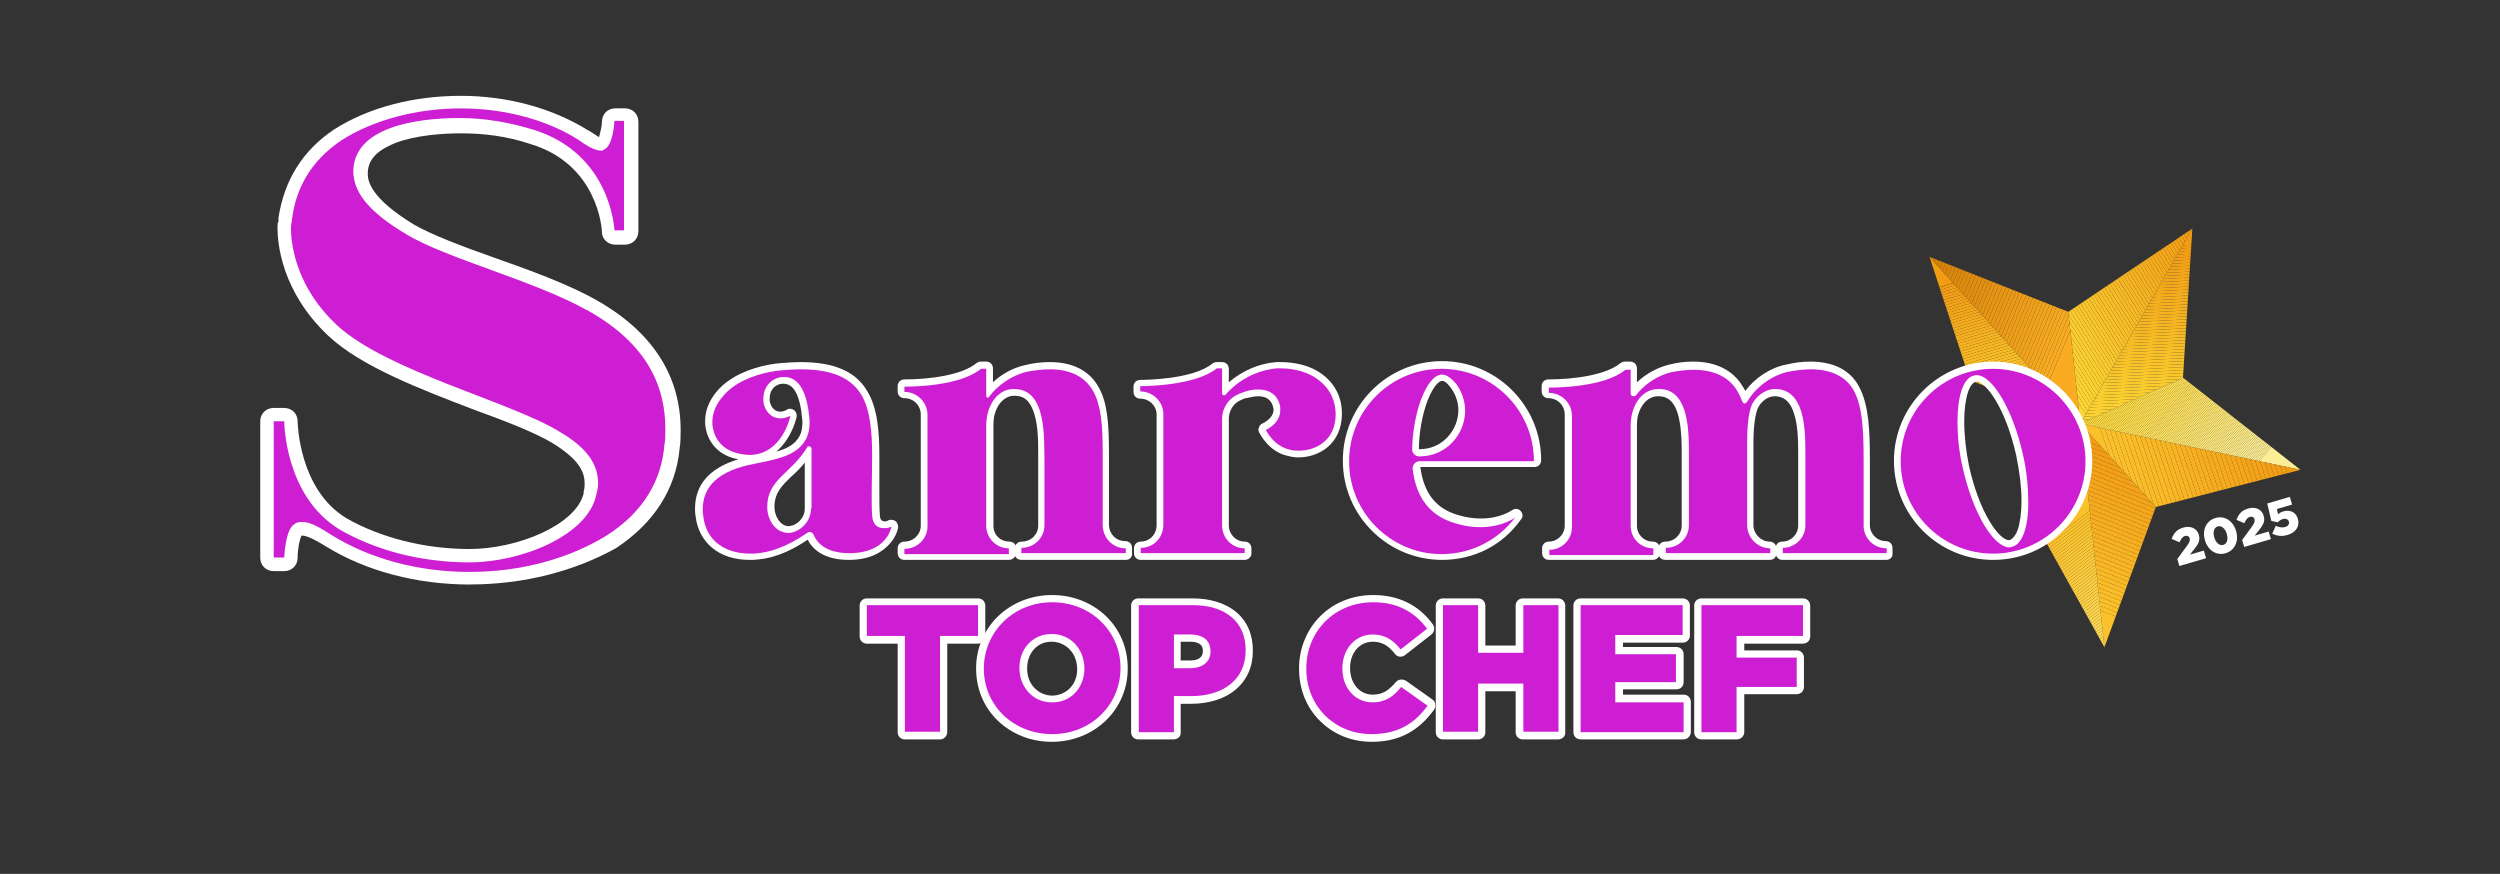 <?xml version="1.0" encoding="UTF-8"?>
<svg id="background" xmlns="http://www.w3.org/2000/svg" xmlns:xlink="http://www.w3.org/1999/xlink" viewBox="0 0 519.43 181.57">
  <rect x="0" y="0" width="519.43" height="181.57" fill="#333333" stroke="none"/>
  <defs>
    <style>
      .cls-1 {
        clip-path: url(#clippath);
      }

      .cls-2 {
        fill: none;
      }

      .cls-2, .cls-3, .cls-4, .cls-5, .cls-6, .cls-7, .cls-8, .cls-9, .cls-10, .cls-11, .cls-12, .cls-13, .cls-14, .cls-15, .cls-16, .cls-17, .cls-18, .cls-19, .cls-20, .cls-21, .cls-22, .cls-23, .cls-24, .cls-25, .cls-26, .cls-27, .cls-28, .cls-29, .cls-30, .cls-31, .cls-32, .cls-33, .cls-34, .cls-35, .cls-36, .cls-37, .cls-38, .cls-39, .cls-40, .cls-41, .cls-42, .cls-43, .cls-44, .cls-45, .cls-46, .cls-47, .cls-48, .cls-49, .cls-50, .cls-51, .cls-52, .cls-53, .cls-54, .cls-55, .cls-56, .cls-57, .cls-58, .cls-59, .cls-60, .cls-61, .cls-62, .cls-63, .cls-64, .cls-65, .cls-66, .cls-67, .cls-68, .cls-69, .cls-70, .cls-71, .cls-72, .cls-73, .cls-74, .cls-75, .cls-76, .cls-77, .cls-78, .cls-79, .cls-80, .cls-81, .cls-82, .cls-83, .cls-84, .cls-85, .cls-86, .cls-87, .cls-88, .cls-89, .cls-90, .cls-91, .cls-92, .cls-93, .cls-94, .cls-95, .cls-96, .cls-97, .cls-98, .cls-99, .cls-100, .cls-101, .cls-102, .cls-103, .cls-104, .cls-105, .cls-106, .cls-107, .cls-108, .cls-109, .cls-110, .cls-111, .cls-112, .cls-113, .cls-114, .cls-115, .cls-116, .cls-117, .cls-118, .cls-119, .cls-120, .cls-121, .cls-122, .cls-123, .cls-124, .cls-125, .cls-126, .cls-127, .cls-128, .cls-129, .cls-130, .cls-131, .cls-132, .cls-133, .cls-134, .cls-135, .cls-136, .cls-137, .cls-138, .cls-139, .cls-140, .cls-141, .cls-142, .cls-143, .cls-144, .cls-145, .cls-146, .cls-147, .cls-148, .cls-149, .cls-150, .cls-151, .cls-152, .cls-153, .cls-154, .cls-155, .cls-156, .cls-157, .cls-158, .cls-159, .cls-160, .cls-161, .cls-162, .cls-163, .cls-164, .cls-165, .cls-166, .cls-167, .cls-168, .cls-169, .cls-170, .cls-171, .cls-172, .cls-173, .cls-174, .cls-175, .cls-176, .cls-177, .cls-178, .cls-179, .cls-180, .cls-181, .cls-182, .cls-183, .cls-184, .cls-185, .cls-186, .cls-187, .cls-188, .cls-189, .cls-190, .cls-191, .cls-192, .cls-193, .cls-194, .cls-195, .cls-196, .cls-197, .cls-198, .cls-199, .cls-200, .cls-201, .cls-202, .cls-203, .cls-204, .cls-205, .cls-206, .cls-207, .cls-208, .cls-209, .cls-210, .cls-211, .cls-212, .cls-213, .cls-214, .cls-215, .cls-216, .cls-217, .cls-218, .cls-219, .cls-220, .cls-221, .cls-222, .cls-223, .cls-224, .cls-225, .cls-226, .cls-227, .cls-228, .cls-229, .cls-230, .cls-231, .cls-232, .cls-233, .cls-234, .cls-235, .cls-236, .cls-237, .cls-238, .cls-239, .cls-240, .cls-241, .cls-242, .cls-243, .cls-244, .cls-245, .cls-246, .cls-247, .cls-248, .cls-249, .cls-250, .cls-251, .cls-252, .cls-253, .cls-254, .cls-255, .cls-256, .cls-257, .cls-258, .cls-259, .cls-260, .cls-261, .cls-262, .cls-263, .cls-264, .cls-265, .cls-266, .cls-267, .cls-268, .cls-269, .cls-270, .cls-271, .cls-272, .cls-273, .cls-274, .cls-275, .cls-276, .cls-277, .cls-278, .cls-279, .cls-280, .cls-281, .cls-282, .cls-283 {
        stroke-width: 0px;
      }

      .cls-284 {
        clip-path: url(#clippath-1);
      }

      .cls-285 {
        clip-path: url(#clippath-4);
      }

      .cls-286 {
        clip-path: url(#clippath-3);
      }

      .cls-287 {
        clip-path: url(#clippath-2);
      }

      .cls-288 {
        clip-path: url(#clippath-7);
      }

      .cls-289 {
        clip-path: url(#clippath-6);
      }

      .cls-290 {
        clip-path: url(#clippath-5);
      }

      .cls-3 {
        fill: #f9c027;
      }

      .cls-4 {
        fill: #f4a51d;
      }

      .cls-5 {
        fill: #f4a51a;
      }

      .cls-6 {
        fill: #f4a419;
      }

      .cls-7 {
        fill: #f4a418;
      }

      .cls-8 {
        fill: #f4a519;
      }

      .cls-9 {
        fill: #f4a619;
      }

      .cls-10 {
        fill: #f4a71a;
      }

      .cls-11 {
        fill: #f4a91b;
      }

      .cls-12 {
        fill: #f4a81a;
      }

      .cls-13 {
        fill: #f4a218;
      }

      .cls-14 {
        fill: #f4a318;
      }

      .cls-15 {
        fill: #f8aa20;
      }

      .cls-16 {
        fill: #f8b321;
      }

      .cls-17 {
        fill: #f8b422;
      }

      .cls-18 {
        fill: #f8b623;
      }

      .cls-19 {
        fill: #f8ba24;
      }

      .cls-20 {
        fill: #f8bb24;
      }

      .cls-21 {
        fill: #f8bf26;
      }

      .cls-22 {
        fill: #f3a217;
      }

      .cls-23 {
        fill: #f3a117;
      }

      .cls-24 {
        fill: #f3a016;
      }

      .cls-25 {
        fill: #f3a41d;
      }

      .cls-26 {
        fill: #f3a318;
      }

      .cls-27 {
        fill: #f39e15;
      }

      .cls-28 {
        fill: #f39f16;
      }

      .cls-29 {
        fill: #f8b523;
      }

      .cls-30 {
        fill: #f8bd25;
      }

      .cls-31 {
        fill: #f8bc25;
      }

      .cls-32 {
        fill: #f8be26;
      }

      .cls-33 {
        fill: #f7b622;
      }

      .cls-34 {
        fill: #f7b722;
      }

      .cls-35 {
        fill: #f7b421;
      }

      .cls-36 {
        fill: #f7b521;
      }

      .cls-37 {
        fill: #f7a920;
      }

      .cls-38 {
        fill: #f7b120;
      }

      .cls-39 {
        fill: #f7af1f;
      }

      .cls-40 {
        fill: #f7b221;
      }

      .cls-41 {
        fill: #f7b020;
      }

      .cls-42 {
        fill: #f7b823;
      }

      .cls-43 {
        fill: #fabe28;
      }

      .cls-44 {
        fill: #fabd28;
      }

      .cls-45 {
        fill: #fac62a;
      }

      .cls-46 {
        fill: #fac92c;
      }

      .cls-47 {
        fill: #fabb26;
      }

      .cls-48 {
        fill: #fabc27;
      }

      .cls-49 {
        fill: #fac72a;
      }

      .cls-50 {
        fill: #fac82b;
      }

      .cls-51 {
        fill: #f9c429;
      }

      .cls-52 {
        fill: #f9c228;
      }

      .cls-53 {
        fill: #f9c328;
      }

      .cls-54 {
        fill: #f9ab21;
      }

      .cls-55 {
        fill: #f9c127;
      }

      .cls-56 {
        fill: #f9ba26;
      }

      .cls-57 {
        fill: #f9b724;
      }

      .cls-58 {
        fill: #fac529;
      }

      .cls-59 {
        fill: #f9b925;
      }

      .cls-60 {
        fill: #f9b825;
      }

      .cls-61 {
        fill: #d37f08;
      }

      .cls-62 {
        fill: #de8b0f;
      }

      .cls-63 {
        fill: #df8c0f;
      }

      .cls-64 {
        fill: #ce1ed3;
      }

      .cls-65 {
        fill: #d9860c;
      }

      .cls-66 {
        fill: #e39112;
      }

      .cls-67 {
        fill: #e29012;
      }

      .cls-68 {
        fill: #dd8a0e;
      }

      .cls-69 {
        fill: #d7830a;
      }

      .cls-70 {
        fill: #e18f11;
      }

      .cls-71 {
        fill: #d48008;
      }

      .cls-72 {
        fill: #d58109;
      }

      .cls-73 {
        fill: #d68209;
      }

      .cls-74 {
        fill: #dc890d;
      }

      .cls-75 {
        fill: #da870c;
      }

      .cls-76 {
        fill: #e08d10;
      }

      .cls-77 {
        fill: #e08e10;
      }

      .cls-78 {
        fill: #d8840b;
      }

      .cls-79 {
        fill: #d9850b;
      }

      .cls-80 {
        fill: #db880d;
      }

      .cls-81 {
        fill: #fce46f;
      }

      .cls-82 {
        fill: #fce470;
      }

      .cls-83 {
        fill: #fce573;
      }

      .cls-84 {
        fill: #fce46e;
      }

      .cls-85 {
        fill: #fce46d;
      }

      .cls-86 {
        fill: #fce266;
      }

      .cls-87 {
        fill: #fce575;
      }

      .cls-88 {
        fill: #fce572;
      }

      .cls-89 {
        fill: #fce368;
      }

      .cls-90 {
        fill: #fce36b;
      }

      .cls-91 {
        fill: #fce369;
      }

      .cls-92 {
        fill: #fce36a;
      }

      .cls-93 {
        fill: #fce882;
      }

      .cls-94 {
        fill: #fce571;
      }

      .cls-95 {
        fill: #fce267;
      }

      .cls-96 {
        fill: #fce574;
      }

      .cls-97 {
        fill: #fce880;
      }

      .cls-98 {
        fill: #fce36c;
      }

      .cls-99 {
        fill: #fce87f;
      }

      .cls-100 {
        fill: #fce881;
      }

      .cls-101 {
        fill: #fbcb2d;
      }

      .cls-102 {
        fill: #fde162;
      }

      .cls-103 {
        fill: #fde161;
      }

      .cls-104 {
        fill: #fde15f;
      }

      .cls-105 {
        fill: #fde160;
      }

      .cls-106 {
        fill: #fde15e;
      }

      .cls-107 {
        fill: #fbce2e;
      }

      .cls-108 {
        fill: #fde263;
      }

      .cls-109 {
        fill: #fbcc2d;
      }

      .cls-110 {
        fill: #fbcd2e;
      }

      .cls-111 {
        fill: #fbc632;
      }

      .cls-112 {
        fill: #fbc633;
      }

      .cls-113 {
        fill: #fbca2c;
      }

      .cls-114 {
        fill: #fbcf2f;
      }

      .cls-115 {
        fill: #fbc938;
      }

      .cls-116 {
        fill: #fde264;
      }

      .cls-117 {
        fill: #fde05a;
      }

      .cls-118 {
        fill: #fbc734;
      }

      .cls-119 {
        fill: #fbc735;
      }

      .cls-120 {
        fill: #fddb45;
      }

      .cls-121 {
        fill: #fddb46;
      }

      .cls-122 {
        fill: #fddb43;
      }

      .cls-123 {
        fill: #fddb44;
      }

      .cls-124 {
        fill: #fddb47;
      }

      .cls-125 {
        fill: #fdda42;
      }

      .cls-126 {
        fill: #fdda41;
      }

      .cls-127 {
        fill: #fdda40;
      }

      .cls-128 {
        fill: #fdda3f;
      }

      .cls-129 {
        fill: #fdda57;
      }

      .cls-130 {
        fill: #fddb58;
      }

      .cls-131 {
        fill: #fdde51;
      }

      .cls-132 {
        fill: #fdde52;
      }

      .cls-133 {
        fill: #fde05d;
      }

      .cls-134 {
        fill: #fde05b;
      }

      .cls-135 {
        fill: #fde05c;
      }

      .cls-136 {
        fill: #fddd4f;
      }

      .cls-137 {
        fill: #fddd4c;
      }

      .cls-138 {
        fill: #fddd4d;
      }

      .cls-139 {
        fill: #fddd50;
      }

      .cls-140 {
        fill: #fddd4e;
      }

      .cls-141 {
        fill: #fddc48;
      }

      .cls-142 {
        fill: #fddc49;
      }

      .cls-143 {
        fill: #fddc4a;
      }

      .cls-144 {
        fill: #fddc4b;
      }

      .cls-145 {
        fill: #fdde53;
      }

      .cls-146 {
        fill: #fdde54;
      }

      .cls-147 {
        fill: #fddf56;
      }

      .cls-148 {
        fill: #fddf55;
      }

      .cls-149 {
        fill: #fddf58;
      }

      .cls-150 {
        fill: #fddf59;
      }

      .cls-151 {
        fill: #fddf57;
      }

      .cls-152 {
        fill: #f2a31c;
      }

      .cls-153 {
        fill: #f29d15;
      }

      .cls-154 {
        fill: #f29e15;
      }

      .cls-155 {
        fill: #fff;
      }

      .cls-156 {
        fill: #ee9f1a;
      }

      .cls-157 {
        fill: #ee9e19;
      }

      .cls-158 {
        fill: #f5a61e;
      }

      .cls-159 {
        fill: #eb9b18;
      }

      .cls-160 {
        fill: #f5a71f;
      }

      .cls-161 {
        fill: #f5a71b;
      }

      .cls-162 {
        fill: #f5a91c;
      }

      .cls-163 {
        fill: #f5a61a;
      }

      .cls-164 {
        fill: #e49313;
      }

      .cls-165 {
        fill: #e59413;
      }

      .cls-166 {
        fill: #ea9a17;
      }

      .cls-167 {
        fill: #e69514;
      }

      .cls-168 {
        fill: #f0a11b;
      }

      .cls-169 {
        fill: #ec9c18;
      }

      .cls-170 {
        fill: #fbc42f;
      }

      .cls-171 {
        fill: #fbc430;
      }

      .cls-172 {
        fill: #fbc531;
      }

      .cls-173 {
        fill: #fbc22c;
      }

      .cls-174 {
        fill: #fbc22b;
      }

      .cls-175 {
        fill: #fbc32d;
      }

      .cls-176 {
        fill: #fbc32e;
      }

      .cls-177 {
        fill: #fdd532;
      }

      .cls-178 {
        fill: #fced96;
      }

      .cls-179 {
        fill: #fcec94;
      }

      .cls-180 {
        fill: #fced97;
      }

      .cls-181 {
        fill: #fcec93;
      }

      .cls-182 {
        fill: #fcec91;
      }

      .cls-183 {
        fill: #fcec92;
      }

      .cls-184 {
        fill: #fced95;
      }

      .cls-185 {
        fill: #fce983;
      }

      .cls-186 {
        fill: #fce984;
      }

      .cls-187 {
        fill: #fce987;
      }

      .cls-188 {
        fill: #fce985;
      }

      .cls-189 {
        fill: #fce986;
      }

      .cls-190 {
        fill: #fce679;
      }

      .cls-191 {
        fill: #fcea8b;
      }

      .cls-192 {
        fill: #fcea8a;
      }

      .cls-193 {
        fill: #fcea89;
      }

      .cls-194 {
        fill: #fcea88;
      }

      .cls-195 {
        fill: #fceb8d;
      }

      .cls-196 {
        fill: #fceb8e;
      }

      .cls-197 {
        fill: #fceb8c;
      }

      .cls-198 {
        fill: #fceb90;
      }

      .cls-199 {
        fill: #fceb8f;
      }

      .cls-200 {
        fill: #fccb3c;
      }

      .cls-201 {
        fill: #fccb3b;
      }

      .cls-202 {
        fill: #fcd955;
      }

      .cls-203 {
        fill: #fcca39;
      }

      .cls-204 {
        fill: #fcd956;
      }

      .cls-205 {
        fill: #fcd853;
      }

      .cls-206 {
        fill: #fccd3f;
      }

      .cls-207 {
        fill: #fcd854;
      }

      .cls-208 {
        fill: #fcca3a;
      }

      .cls-209 {
        fill: #fccc3e;
      }

      .cls-210 {
        fill: #fccf42;
      }

      .cls-211 {
        fill: #fcd650;
      }

      .cls-212 {
        fill: #fccf43;
      }

      .cls-213 {
        fill: #fcce41;
      }

      .cls-214 {
        fill: #fcce40;
      }

      .cls-215 {
        fill: #fccc3d;
      }

      .cls-216 {
        fill: #fcd752;
      }

      .cls-217 {
        fill: #fcd751;
      }

      .cls-218 {
        fill: #fcd146;
      }

      .cls-219 {
        fill: #fcd044;
      }

      .cls-220 {
        fill: #fcd045;
      }

      .cls-221 {
        fill: #fcd130;
      }

      .cls-222 {
        fill: #e79715;
      }

      .cls-223 {
        fill: #e79615;
      }

      .cls-224 {
        fill: #fcd34a;
      }

      .cls-225 {
        fill: #fcd34b;
      }

      .cls-226 {
        fill: #fcd44d;
      }

      .cls-227 {
        fill: #fcd44c;
      }

      .cls-228 {
        fill: #fcd431;
      }

      .cls-229 {
        fill: #fcd230;
      }

      .cls-230 {
        fill: #fcd54e;
      }

      .cls-231 {
        fill: #fcd54f;
      }

      .cls-232 {
        fill: #fcd02f;
      }

      .cls-233 {
        fill: #fcd249;
      }

      .cls-234 {
        fill: #fcd248;
      }

      .cls-235 {
        fill: #fcd331;
      }

      .cls-236 {
        fill: #efa01a;
      }

      .cls-237 {
        fill: #f1a21c;
      }

      .cls-238 {
        fill: #ed9d19;
      }

      .cls-239 {
        fill: #f29c14;
      }

      .cls-240 {
        fill: #fbc12a;
      }

      .cls-241 {
        fill: #fbbf29;
      }

      .cls-242 {
        fill: #fbc029;
      }

      .cls-243 {
        fill: #fbc837;
      }

      .cls-244 {
        fill: #fbc836;
      }

      .cls-245 {
        fill: #f6b01f;
      }

      .cls-246 {
        fill: #f6b320;
      }

      .cls-247 {
        fill: #f6ab1d;
      }

      .cls-248 {
        fill: #f6aa1d;
      }

      .cls-249 {
        fill: #f6b220;
      }

      .cls-250 {
        fill: #e99916;
      }

      .cls-251 {
        fill: #fce678;
      }

      .cls-252 {
        fill: #fce677;
      }

      .cls-253 {
        fill: #fce77c;
      }

      .cls-254 {
        fill: #fce77e;
      }

      .cls-255 {
        fill: #fce77b;
      }

      .cls-256 {
        fill: #fce77a;
      }

      .cls-257 {
        fill: #fce77d;
      }

      .cls-258 {
        fill: #fce676;
      }

      .cls-259 {
        fill: #fdd632;
      }

      .cls-260 {
        fill: #fdd93a;
      }

      .cls-261 {
        fill: #fdd93b;
      }

      .cls-262 {
        fill: #fdd93c;
      }

      .cls-263 {
        fill: #fdd838;
      }

      .cls-264 {
        fill: #fdd839;
      }

      .cls-265 {
        fill: #fdd93e;
      }

      .cls-266 {
        fill: #fdd93d;
      }

      .cls-267 {
        fill: #fdd836;
      }

      .cls-268 {
        fill: #fdd837;
      }

      .cls-269 {
        fill: #fdd735;
      }

      .cls-270 {
        fill: #fdd733;
      }

      .cls-271 {
        fill: #fdd734;
      }

      .cls-272 {
        fill: #e89816;
      }

      .cls-273 {
        fill: #f6a81f;
      }

      .cls-274 {
        fill: #f6ac1e;
      }

      .cls-275 {
        fill: #f6b11f;
      }

      .cls-276 {
        fill: #f6af1e;
      }

      .cls-277 {
        fill: #f6ad1e;
      }

      .cls-278 {
        fill: #f5ad1d;
      }

      .cls-279 {
        fill: #f5ae1e;
      }

      .cls-280 {
        fill: #f5ac1d;
      }

      .cls-281 {
        fill: #f5a81b;
      }

      .cls-282 {
        fill: #f5ab1c;
      }

      .cls-283 {
        fill: #f5aa1b;
      }
    </style>
    <clipPath id="clippath">
      <polygon class="cls-2" points="400.89 53.36 432.24 88.02 409.31 78.99 400.89 53.36"/>
    </clipPath>
    <clipPath id="clippath-1">
      <polygon class="cls-2" points="447.92 105.34 437.24 134.48 432.24 88.02 447.92 105.34"/>
    </clipPath>
    <clipPath id="clippath-2">
      <polygon class="cls-2" points="477.98 97.62 432.24 88.02 453.56 78.46 477.98 97.62"/>
    </clipPath>
    <clipPath id="clippath-3">
      <polygon class="cls-2" points="455.51 47.49 432.24 88.02 429.74 64.79 455.51 47.49"/>
    </clipPath>
    <clipPath id="clippath-4">
      <polygon class="cls-2" points="432.24 88.02 400.89 53.36 429.74 64.79 432.24 88.02"/>
    </clipPath>
    <clipPath id="clippath-5">
      <polygon class="cls-2" points="432.24 88.02 437.24 134.48 422.7 108.32 432.24 88.02"/>
    </clipPath>
    <clipPath id="clippath-6">
      <polygon class="cls-2" points="477.98 97.62 447.92 105.34 432.24 88.02 477.98 97.62"/>
    </clipPath>
    <clipPath id="clippath-7">
      <polygon class="cls-2" points="455.51 47.49 453.56 78.46 432.24 88.02 455.51 47.49"/>
    </clipPath>
  </defs>
  <g>
    <g class="cls-1">
      <polygon class="cls-270" points="423.5 88.02 431.81 85.58 432.24 87.03 432.24 88.02 423.5 88.02"/>
      <polygon class="cls-270" points="421.52 88.02 431.66 85.04 431.81 85.58 423.5 88.02 421.52 88.02"/>
      <polygon class="cls-259" points="419.54 88.02 431.5 84.5 431.66 85.04 421.52 88.02 419.54 88.02"/>
      <polygon class="cls-177" points="417.55 88.02 431.34 83.96 431.5 84.5 419.54 88.02 417.55 88.02"/>
      <polygon class="cls-228" points="415.57 88.02 431.18 83.43 431.34 83.96 417.55 88.02 415.57 88.02"/>
      <polygon class="cls-235" points="413.59 88.02 431.02 82.89 431.18 83.43 415.57 88.02 413.59 88.02"/>
      <polygon class="cls-229" points="411.61 88.02 430.87 82.35 431.02 82.89 413.59 88.02 411.61 88.02"/>
      <polygon class="cls-221" points="410.79 88.02 410.7 87.7 430.71 81.82 430.87 82.35 411.61 88.02 410.79 88.02"/>
      <rect class="cls-232" x="410.2" y="84.21" width="20.86" height=".56" transform="translate(-6.75 122.15) rotate(-16.39)"/>
      <rect class="cls-114" x="410.04" y="83.68" width="20.86" height=".56" transform="translate(-6.6 122.09) rotate(-16.39)"/>
      <rect class="cls-107" x="409.88" y="83.14" width="20.86" height=".56" transform="translate(-6.46 122.02) rotate(-16.39)"/>
      <rect class="cls-110" x="409.72" y="82.6" width="20.86" height=".56" transform="translate(-6.31 121.95) rotate(-16.39)"/>
      <rect class="cls-109" x="409.56" y="82.07" width="20.86" height=".56" transform="translate(-6.17 121.89) rotate(-16.39)"/>
      <rect class="cls-101" x="409.41" y="81.53" width="20.86" height=".56" transform="translate(-6.02 121.82) rotate(-16.39)"/>
      <rect class="cls-113" x="409.25" y="80.99" width="20.86" height=".56" transform="translate(-5.88 121.75) rotate(-16.39)"/>
      <rect class="cls-46" x="409.09" y="80.46" width="20.86" height=".56" transform="translate(-5.73 121.69) rotate(-16.39)"/>
      <rect class="cls-50" x="408.93" y="79.92" width="20.86" height=".56" transform="translate(-5.59 121.62) rotate(-16.39)"/>
      <rect class="cls-49" x="408.77" y="79.38" width="20.86" height=".56" transform="translate(-5.44 121.56) rotate(-16.39)"/>
      <rect class="cls-45" x="408.62" y="78.85" width="20.86" height=".56" transform="translate(-5.3 121.49) rotate(-16.39)"/>
      <rect class="cls-58" x="408.46" y="78.31" width="20.86" height=".56" transform="translate(-5.15 121.42) rotate(-16.39)"/>
      <rect class="cls-51" x="408.3" y="77.77" width="20.86" height=".56" transform="translate(-5.01 121.36) rotate(-16.39)"/>
      <rect class="cls-53" x="408.14" y="77.23" width="20.86" height=".56" transform="translate(-4.86 121.29) rotate(-16.39)"/>
      <rect class="cls-52" x="407.98" y="76.7" width="20.86" height=".56" transform="translate(-4.72 121.22) rotate(-16.39)"/>
      <rect class="cls-55" x="407.83" y="76.16" width="20.86" height=".56" transform="translate(-4.57 121.16) rotate(-16.39)"/>
      <rect class="cls-3" x="407.67" y="75.62" width="20.86" height=".56" transform="translate(-4.42 121.09) rotate(-16.39)"/>
      <rect class="cls-21" x="407.51" y="75.09" width="20.86" height=".56" transform="translate(-4.28 121.02) rotate(-16.39)"/>
      <rect class="cls-32" x="407.35" y="74.55" width="20.86" height=".56" transform="translate(-4.13 120.96) rotate(-16.39)"/>
      <rect class="cls-30" x="407.19" y="74.01" width="20.86" height=".56" transform="translate(-3.99 120.89) rotate(-16.39)"/>
      <rect class="cls-31" x="407.04" y="73.48" width="20.86" height=".56" transform="translate(-3.84 120.83) rotate(-16.39)"/>
      <rect class="cls-20" x="406.88" y="72.94" width="20.86" height=".56" transform="translate(-3.7 120.76) rotate(-16.39)"/>
      <rect class="cls-19" x="406.72" y="72.4" width="20.86" height=".56" transform="translate(-3.55 120.69) rotate(-16.39)"/>
      <rect class="cls-42" x="406.56" y="71.87" width="20.86" height=".56" transform="translate(-3.41 120.63) rotate(-16.39)"/>
      <rect class="cls-34" x="406.4" y="71.33" width="20.86" height=".56" transform="translate(-3.26 120.56) rotate(-16.39)"/>
      <rect class="cls-33" x="406.25" y="70.79" width="20.86" height=".56" transform="translate(-3.12 120.49) rotate(-16.39)"/>
      <rect class="cls-36" x="406.09" y="70.26" width="20.86" height=".56" transform="translate(-2.97 120.43) rotate(-16.39)"/>
      <rect class="cls-35" x="405.93" y="69.72" width="20.86" height=".56" transform="translate(-2.83 120.36) rotate(-16.39)"/>
      <rect class="cls-246" x="405.77" y="69.18" width="20.86" height=".56" transform="translate(-2.68 120.29) rotate(-16.39)"/>
      <rect class="cls-249" x="405.62" y="68.65" width="20.86" height=".56" transform="translate(-2.54 120.23) rotate(-16.39)"/>
      <rect class="cls-275" x="405.46" y="68.11" width="20.86" height=".56" transform="translate(-2.39 120.16) rotate(-16.39)"/>
      <rect class="cls-245" x="405.3" y="67.57" width="20.86" height=".56" transform="translate(-2.25 120.09) rotate(-16.39)"/>
      <rect class="cls-276" x="405.14" y="67.04" width="20.86" height=".56" transform="translate(-2.1 120.03) rotate(-16.39)"/>
      <rect class="cls-279" x="404.98" y="66.5" width="20.86" height=".56" transform="translate(-1.96 119.96) rotate(-16.39)"/>
      <rect class="cls-278" x="404.83" y="65.96" width="20.86" height=".56" transform="translate(-1.81 119.9) rotate(-16.39)"/>
      <rect class="cls-280" x="404.67" y="65.43" width="20.86" height=".56" transform="translate(-1.67 119.83) rotate(-16.39)"/>
      <rect class="cls-282" x="404.51" y="64.89" width="20.86" height=".56" transform="translate(-1.52 119.76) rotate(-16.39)"/>
      <rect class="cls-283" x="404.35" y="64.35" width="20.86" height=".56" transform="translate(-1.38 119.7) rotate(-16.39)"/>
      <rect class="cls-11" x="404.19" y="63.82" width="20.86" height=".56" transform="translate(-1.23 119.63) rotate(-16.39)"/>
      <rect class="cls-12" x="404.04" y="63.28" width="20.86" height=".56" transform="translate(-1.09 119.56) rotate(-16.39)"/>
      <rect class="cls-10" x="403.88" y="62.74" width="20.86" height=".56" transform="translate(-.94 119.5) rotate(-16.39)"/>
      <rect class="cls-9" x="403.72" y="62.2" width="20.86" height=".56" transform="translate(-.8 119.43) rotate(-16.39)"/>
      <rect class="cls-8" x="403.56" y="61.67" width="20.86" height=".56" transform="translate(-.65 119.36) rotate(-16.39)"/>
      <rect class="cls-7" x="403.4" y="61.13" width="20.86" height=".56" transform="translate(-.51 119.3) rotate(-16.39)"/>
      <rect class="cls-26" x="403.25" y="60.59" width="20.86" height=".56" transform="translate(-.36 119.23) rotate(-16.39)"/>
      <rect class="cls-22" x="403.09" y="60.06" width="20.86" height=".56" transform="translate(-.22 119.17) rotate(-16.39)"/>
      <rect class="cls-23" x="402.93" y="59.52" width="20.86" height=".56" transform="translate(-.07 119.1) rotate(-16.39)"/>
      <rect class="cls-24" x="402.77" y="58.98" width="20.86" height=".56" transform="translate(.07 119.03) rotate(-16.39)"/>
      <rect class="cls-28" x="402.61" y="58.45" width="20.86" height=".56" transform="translate(.22 118.97) rotate(-16.39)"/>
      <rect class="cls-154" x="402.46" y="57.91" width="20.86" height=".56" transform="translate(.36 118.9) rotate(-16.39)"/>
      <rect class="cls-153" x="402.3" y="57.37" width="20.86" height=".56" transform="translate(.51 118.83) rotate(-16.39)"/>
      <rect class="cls-239" x="402.14" y="56.84" width="20.86" height=".56" transform="translate(.65 118.77) rotate(-16.39)"/>
      <polygon class="cls-239" points="402.49 59.79 400.89 54.36 400.89 53.36 422.34 53.36 422.5 53.9 402.49 59.79"/>
    </g>
    <g class="cls-284">
      <polygon class="cls-240" points="432.24 125.18 440.01 128.26 437.55 134.48 432.24 134.48 432.24 125.18"/>
      <polygon class="cls-240" points="432.24 124.26 440.33 127.47 440.01 128.26 432.24 125.18 432.24 124.26"/>
      <polygon class="cls-242" points="432.24 123.34 440.64 126.67 440.33 127.47 432.24 124.26 432.24 123.34"/>
      <polygon class="cls-241" points="432.24 122.42 440.96 125.88 440.64 126.67 432.24 123.34 432.24 122.42"/>
      <polygon class="cls-43" points="432.24 121.5 441.27 125.08 440.96 125.88 432.24 122.42 432.24 121.5"/>
      <polygon class="cls-44" points="432.24 120.58 441.59 124.29 441.27 125.08 432.24 121.5 432.24 120.58"/>
      <polygon class="cls-48" points="432.24 119.66 441.9 123.49 441.59 124.29 432.24 120.58 432.24 119.66"/>
      <polygon class="cls-47" points="432.24 118.74 442.22 122.7 441.9 123.49 432.24 119.66 432.24 118.74"/>
      <polygon class="cls-56" points="432.24 117.82 442.53 121.91 442.22 122.7 432.24 118.74 432.24 117.82"/>
      <polygon class="cls-59" points="432.24 116.9 442.85 121.11 442.53 121.91 432.24 117.82 432.24 116.9"/>
      <polygon class="cls-60" points="432.24 115.98 443.16 120.32 442.85 121.11 432.24 116.9 432.24 115.98"/>
      <polygon class="cls-57" points="432.24 115.06 443.48 119.52 443.16 120.32 432.24 115.98 432.24 115.06"/>
      <polygon class="cls-18" points="432.24 114.14 443.79 118.73 443.48 119.52 432.24 115.06 432.24 114.14"/>
      <polygon class="cls-29" points="432.24 113.22 444.11 117.93 443.79 118.73 432.24 114.14 432.24 113.22"/>
      <polygon class="cls-17" points="432.24 112.3 444.42 117.14 444.11 117.93 432.24 113.22 432.24 112.3"/>
      <polygon class="cls-16" points="432.24 111.39 444.74 116.34 444.42 117.14 432.24 112.3 432.24 111.39"/>
      <polygon class="cls-40" points="432.24 110.47 445.05 115.55 444.74 116.34 432.24 111.39 432.24 110.47"/>
      <polygon class="cls-38" points="432.24 109.55 445.37 114.75 445.05 115.55 432.24 110.47 432.24 109.55"/>
      <polygon class="cls-41" points="432.24 108.63 445.69 113.96 445.37 114.75 432.24 109.55 432.24 108.63"/>
      <polygon class="cls-39" points="432.24 107.71 446 113.16 445.69 113.96 432.24 108.63 432.24 107.71"/>
      <polygon class="cls-277" points="432.24 106.79 446.32 112.37 446 113.16 432.24 107.71 432.24 106.79"/>
      <polygon class="cls-274" points="432.24 105.87 446.63 111.58 446.32 112.37 432.24 106.79 432.24 105.87"/>
      <polygon class="cls-247" points="432.24 104.95 446.95 110.78 446.63 111.58 432.24 105.87 432.24 104.95"/>
      <polygon class="cls-248" points="432.24 104.03 447.26 109.99 446.95 110.78 432.24 104.95 432.24 104.03"/>
      <polygon class="cls-162" points="432.24 103.11 447.58 109.19 447.26 109.99 432.24 104.03 432.24 103.11"/>
      <polygon class="cls-281" points="432.24 102.19 447.89 108.4 447.58 109.19 432.24 103.11 432.24 102.19"/>
      <polygon class="cls-161" points="432.24 101.27 447.92 107.49 447.92 108.34 447.89 108.4 432.24 102.19 432.24 101.27"/>
      <polygon class="cls-163" points="432.24 100.35 447.92 106.57 447.92 107.49 432.24 101.27 432.24 100.35"/>
      <polygon class="cls-5" points="432.24 99.43 447.92 105.65 447.92 106.57 432.24 100.35 432.24 99.43"/>
      <polygon class="cls-6" points="432.24 98.51 447.92 104.73 447.92 105.65 432.24 99.43 432.24 98.51"/>
      <polygon class="cls-14" points="432.24 97.59 447.92 103.81 447.92 104.73 432.24 98.51 432.24 97.59"/>
      <polygon class="cls-13" points="432.24 96.67 447.92 102.89 447.92 103.81 432.24 97.59 432.24 96.67"/>
      <polygon class="cls-23" points="432.24 95.75 447.92 101.97 447.92 102.89 432.24 96.67 432.24 95.75"/>
      <polygon class="cls-24" points="432.24 94.83 447.92 101.05 447.92 101.97 432.24 95.75 432.24 94.83"/>
      <polygon class="cls-28" points="432.24 93.91 447.92 100.13 447.92 101.05 432.24 94.83 432.24 93.91"/>
      <polygon class="cls-27" points="432.24 92.99 447.92 99.21 447.92 100.13 432.24 93.91 432.24 92.99"/>
      <polygon class="cls-153" points="432.24 92.07 447.92 98.29 447.92 99.21 432.24 92.99 432.24 92.07"/>
      <polygon class="cls-239" points="432.24 91.15 447.92 97.37 447.92 98.29 432.24 92.07 432.24 91.15"/>
      <polygon class="cls-239" points="447.92 97.37 432.24 91.15 432.24 88.02 447.92 88.02 447.92 97.37"/>
    </g>
    <g class="cls-287">
      <polygon class="cls-180" points="467.84 97.62 472.29 92.4 477.98 97.25 477.98 97.62 467.84 97.62"/>
      <polygon class="cls-180" points="467.39 97.62 472.02 92.18 472.29 92.4 467.84 97.62 467.39 97.62"/>
      <polygon class="cls-178" points="466.94 97.62 471.76 91.95 472.02 92.18 467.39 97.62 466.94 97.62"/>
      <polygon class="cls-184" points="466.48 97.62 471.5 91.73 471.76 91.95 466.94 97.62 466.48 97.62"/>
      <polygon class="cls-179" points="466.03 97.62 471.24 91.5 471.5 91.73 466.48 97.62 466.03 97.62"/>
      <polygon class="cls-181" points="465.58 97.62 470.97 91.28 471.24 91.5 466.03 97.62 465.58 97.62"/>
      <polygon class="cls-183" points="465.12 97.62 470.71 91.06 470.97 91.28 465.58 97.62 465.12 97.62"/>
      <polygon class="cls-182" points="464.67 97.62 470.45 90.83 470.71 91.06 465.12 97.62 464.67 97.62"/>
      <polygon class="cls-198" points="464.22 97.62 470.19 90.61 470.45 90.83 464.67 97.62 464.22 97.62"/>
      <polygon class="cls-199" points="463.76 97.62 469.92 90.39 470.19 90.61 464.22 97.62 463.76 97.62"/>
      <polygon class="cls-196" points="463.31 97.62 469.66 90.16 469.92 90.39 463.76 97.62 463.31 97.62"/>
      <polygon class="cls-195" points="462.86 97.62 469.4 89.94 469.66 90.16 463.31 97.62 462.86 97.62"/>
      <polygon class="cls-197" points="462.4 97.62 469.14 89.72 469.4 89.94 462.86 97.62 462.4 97.62"/>
      <polygon class="cls-191" points="461.95 97.62 468.87 89.49 469.14 89.72 462.4 97.62 461.95 97.62"/>
      <polygon class="cls-192" points="461.5 97.62 468.61 89.27 468.87 89.49 461.95 97.62 461.5 97.62"/>
      <polygon class="cls-193" points="461.05 97.62 468.35 89.04 468.61 89.27 461.5 97.62 461.05 97.62"/>
      <polygon class="cls-194" points="460.59 97.62 468.09 88.82 468.35 89.04 461.05 97.62 460.59 97.62"/>
      <polygon class="cls-187" points="460.14 97.62 467.82 88.6 468.09 88.82 460.59 97.62 460.14 97.62"/>
      <polygon class="cls-189" points="459.69 97.62 467.56 88.37 467.82 88.6 460.14 97.62 459.69 97.62"/>
      <polygon class="cls-188" points="459.23 97.62 467.3 88.15 467.56 88.37 459.69 97.62 459.23 97.62"/>
      <polygon class="cls-186" points="458.78 97.62 467.04 87.93 467.3 88.15 459.23 97.62 458.78 97.62"/>
      <polygon class="cls-185" points="458.33 97.62 466.77 87.7 467.04 87.93 458.78 97.62 458.33 97.62"/>
      <polygon class="cls-93" points="457.87 97.62 466.51 87.48 466.77 87.7 458.33 97.62 457.87 97.62"/>
      <polygon class="cls-100" points="457.42 97.62 466.25 87.25 466.51 87.48 457.87 97.62 457.42 97.62"/>
      <polygon class="cls-97" points="456.97 97.62 465.99 87.03 466.25 87.25 457.42 97.62 456.97 97.62"/>
      <polygon class="cls-99" points="456.51 97.62 465.72 86.81 465.99 87.03 456.97 97.62 456.51 97.62"/>
      <polygon class="cls-254" points="456.06 97.62 465.46 86.58 465.72 86.81 456.51 97.62 456.06 97.62"/>
      <polygon class="cls-257" points="455.61 97.62 465.2 86.36 465.46 86.58 456.06 97.62 455.61 97.62"/>
      <polygon class="cls-253" points="455.16 97.62 464.94 86.14 465.2 86.36 455.61 97.62 455.16 97.62"/>
      <polygon class="cls-255" points="454.7 97.62 464.67 85.91 464.94 86.14 455.16 97.62 454.7 97.62"/>
      <polygon class="cls-256" points="454.25 97.62 464.41 85.69 464.67 85.91 454.7 97.62 454.25 97.62"/>
      <polygon class="cls-190" points="453.8 97.62 464.15 85.47 464.41 85.69 454.25 97.62 453.8 97.62"/>
      <polygon class="cls-251" points="453.34 97.62 463.89 85.24 464.15 85.47 453.8 97.62 453.34 97.62"/>
      <polygon class="cls-252" points="452.89 97.62 463.62 85.02 463.89 85.24 453.34 97.62 452.89 97.62"/>
      <polygon class="cls-258" points="452.44 97.62 463.36 84.79 463.62 85.02 452.89 97.62 452.44 97.62"/>
      <polygon class="cls-87" points="451.98 97.62 463.1 84.57 463.36 84.79 452.44 97.62 451.98 97.62"/>
      <polygon class="cls-96" points="451.53 97.62 462.84 84.35 463.1 84.57 451.98 97.62 451.53 97.62"/>
      <polygon class="cls-83" points="451.08 97.62 462.57 84.12 462.84 84.35 451.53 97.62 451.08 97.62"/>
      <polygon class="cls-88" points="450.62 97.62 462.31 83.9 462.57 84.12 451.08 97.62 450.62 97.62"/>
      <polygon class="cls-94" points="450.17 97.62 462.05 83.68 462.31 83.9 450.62 97.62 450.17 97.62"/>
      <polygon class="cls-82" points="449.72 97.62 461.79 83.45 462.05 83.68 450.17 97.62 449.72 97.62"/>
      <polygon class="cls-81" points="449.26 97.62 461.52 83.23 461.79 83.45 449.72 97.62 449.26 97.62"/>
      <polygon class="cls-84" points="448.81 97.62 461.26 83.01 461.52 83.23 449.26 97.62 448.81 97.62"/>
      <polygon class="cls-85" points="448.36 97.62 461 82.78 461.26 83.01 448.81 97.62 448.36 97.62"/>
      <polygon class="cls-98" points="447.91 97.62 460.74 82.56 461 82.78 448.36 97.62 447.91 97.62"/>
      <polygon class="cls-90" points="447.45 97.62 460.47 82.33 460.74 82.56 447.91 97.62 447.45 97.62"/>
      <polygon class="cls-92" points="447 97.62 460.21 82.11 460.47 82.33 447.45 97.62 447 97.62"/>
      <polygon class="cls-91" points="446.55 97.62 459.95 81.89 460.21 82.11 447 97.62 446.55 97.62"/>
      <polygon class="cls-89" points="446.09 97.62 459.68 81.66 459.95 81.89 446.55 97.62 446.09 97.62"/>
      <polygon class="cls-95" points="445.64 97.62 459.42 81.44 459.68 81.66 446.09 97.62 445.64 97.62"/>
      <polygon class="cls-86" points="445.19 97.62 459.16 81.22 459.42 81.44 445.64 97.62 445.19 97.62"/>
      <polygon class="cls-116" points="444.73 97.62 458.9 80.99 459.16 81.22 445.19 97.62 444.73 97.62"/>
      <polygon class="cls-108" points="444.28 97.62 458.63 80.77 458.9 80.99 444.73 97.62 444.28 97.62"/>
      <polygon class="cls-102" points="443.83 97.62 458.37 80.54 458.63 80.77 444.28 97.62 443.83 97.62"/>
      <polygon class="cls-103" points="443.37 97.62 458.11 80.32 458.37 80.54 443.83 97.62 443.37 97.62"/>
      <polygon class="cls-105" points="443.07 97.62 442.99 97.54 457.85 80.1 458.11 80.32 443.37 97.62 443.07 97.62"/>
      <rect class="cls-104" x="438.83" y="88.54" width="22.92" height=".34" transform="translate(90.75 373.95) rotate(-49.57)"/>
      <rect class="cls-106" x="438.56" y="88.31" width="22.92" height=".34" transform="translate(90.83 373.67) rotate(-49.57)"/>
      <rect class="cls-133" x="438.3" y="88.09" width="22.92" height=".34" transform="translate(90.91 373.39) rotate(-49.57)"/>
      <rect class="cls-135" x="438.04" y="87.86" width="22.92" height=".34" transform="translate(90.99 373.11) rotate(-49.57)"/>
      <rect class="cls-134" x="437.78" y="87.64" width="22.92" height=".34" transform="translate(91.07 372.84) rotate(-49.57)"/>
      <rect class="cls-117" x="437.51" y="87.42" width="22.92" height=".34" transform="translate(91.14 372.56) rotate(-49.57)"/>
      <rect class="cls-150" x="437.25" y="87.19" width="22.92" height=".34" transform="translate(91.22 372.28) rotate(-49.57)"/>
      <polygon class="cls-149" points="441.15 95.98 440.89 95.75 455.62 78.46 455.93 78.46 456.01 78.53 441.15 95.98"/>
      <polygon class="cls-151" points="440.89 95.75 440.62 95.53 455.16 78.46 455.62 78.46 440.89 95.75"/>
      <polygon class="cls-147" points="440.62 95.53 440.36 95.31 454.71 78.46 455.16 78.46 440.62 95.53"/>
      <polygon class="cls-148" points="440.36 95.31 440.1 95.08 454.26 78.46 454.71 78.46 440.36 95.31"/>
      <polygon class="cls-146" points="440.1 95.08 439.84 94.86 453.8 78.46 454.26 78.46 440.1 95.08"/>
      <polygon class="cls-145" points="439.84 94.86 439.57 94.63 453.35 78.46 453.8 78.46 439.84 94.86"/>
      <polygon class="cls-132" points="439.57 94.63 439.31 94.41 452.9 78.46 453.35 78.46 439.57 94.63"/>
      <polygon class="cls-131" points="439.31 94.41 439.05 94.19 452.44 78.46 452.9 78.46 439.31 94.41"/>
      <polygon class="cls-139" points="439.05 94.19 438.79 93.96 451.99 78.46 452.44 78.46 439.05 94.19"/>
      <polygon class="cls-136" points="438.79 93.96 438.52 93.74 451.54 78.46 451.99 78.46 438.79 93.96"/>
      <polygon class="cls-140" points="438.52 93.74 438.26 93.52 451.08 78.46 451.54 78.46 438.52 93.74"/>
      <polygon class="cls-138" points="438.26 93.52 438 93.29 450.63 78.46 451.08 78.46 438.26 93.52"/>
      <polygon class="cls-137" points="438 93.29 437.73 93.07 450.18 78.46 450.63 78.46 438 93.29"/>
      <polygon class="cls-144" points="437.73 93.07 437.47 92.84 449.73 78.46 450.18 78.46 437.73 93.07"/>
      <polygon class="cls-143" points="437.47 92.84 437.21 92.62 449.27 78.46 449.73 78.46 437.47 92.84"/>
      <polygon class="cls-142" points="437.21 92.62 436.95 92.4 448.82 78.46 449.27 78.46 437.21 92.62"/>
      <polygon class="cls-141" points="436.95 92.4 436.68 92.17 448.37 78.46 448.82 78.46 436.95 92.4"/>
      <polygon class="cls-124" points="436.68 92.17 436.42 91.95 447.91 78.46 448.37 78.46 436.68 92.17"/>
      <polygon class="cls-121" points="436.42 91.95 436.16 91.73 447.46 78.46 447.91 78.46 436.42 91.95"/>
      <polygon class="cls-120" points="436.16 91.73 435.9 91.5 447.01 78.46 447.46 78.46 436.16 91.73"/>
      <polygon class="cls-123" points="435.9 91.5 435.63 91.28 446.55 78.46 447.01 78.46 435.9 91.5"/>
      <polygon class="cls-122" points="435.63 91.28 435.37 91.06 446.1 78.46 446.55 78.46 435.63 91.28"/>
      <polygon class="cls-125" points="435.37 91.06 435.11 90.83 445.65 78.46 446.1 78.46 435.37 91.06"/>
      <polygon class="cls-126" points="435.11 90.83 434.85 90.61 445.19 78.46 445.65 78.46 435.11 90.83"/>
      <polygon class="cls-127" points="434.85 90.61 434.58 90.38 444.74 78.46 445.19 78.46 434.85 90.61"/>
      <polygon class="cls-128" points="434.58 90.38 434.32 90.16 444.29 78.46 444.74 78.46 434.58 90.38"/>
      <polygon class="cls-265" points="434.32 90.16 434.06 89.94 443.83 78.46 444.29 78.46 434.32 90.16"/>
      <polygon class="cls-266" points="434.06 89.94 433.8 89.71 443.38 78.46 443.83 78.46 434.06 89.94"/>
      <polygon class="cls-262" points="433.8 89.71 433.53 89.49 442.93 78.46 443.38 78.46 433.8 89.71"/>
      <polygon class="cls-261" points="433.53 89.49 433.27 89.27 442.48 78.46 442.93 78.46 433.53 89.49"/>
      <polygon class="cls-260" points="433.27 89.27 433.01 89.04 442.02 78.46 442.48 78.46 433.27 89.27"/>
      <polygon class="cls-264" points="433.01 89.04 432.75 88.82 441.57 78.46 442.02 78.46 433.01 89.04"/>
      <polygon class="cls-263" points="432.75 88.82 432.48 88.6 441.12 78.46 441.57 78.46 432.75 88.82"/>
      <polygon class="cls-268" points="432.48 88.6 432.24 88.39 432.24 88.35 440.66 78.46 441.12 78.46 432.48 88.6"/>
      <polygon class="cls-267" points="432.24 87.82 440.21 78.46 440.66 78.46 432.24 88.35 432.24 87.82"/>
      <polygon class="cls-269" points="432.24 87.28 439.76 78.46 440.21 78.46 432.24 87.82 432.24 87.28"/>
      <polygon class="cls-271" points="432.24 86.75 439.3 78.46 439.76 78.46 432.24 87.28 432.24 86.75"/>
      <polygon class="cls-270" points="432.24 86.22 438.85 78.46 439.3 78.46 432.24 86.75 432.24 86.22"/>
      <polygon class="cls-270" points="438.85 78.46 432.24 86.22 432.24 78.46 438.85 78.46"/>
    </g>
    <g class="cls-286">
      <polygon class="cls-270" points="429.74 80.23 434.1 87.18 432.77 88.02 429.74 88.02 429.74 80.23"/>
      <polygon class="cls-270" points="429.74 78.98 434.67 86.83 434.1 87.18 429.74 80.23 429.74 78.98"/>
      <polygon class="cls-259" points="429.74 77.73 435.23 86.48 434.67 86.83 429.74 78.98 429.74 77.73"/>
      <polygon class="cls-177" points="429.74 76.48 435.79 86.12 435.23 86.48 429.74 77.73 429.74 76.48"/>
      <polygon class="cls-228" points="429.74 75.23 436.35 85.77 435.79 86.12 429.74 76.48 429.74 75.23"/>
      <polygon class="cls-235" points="429.74 73.98 436.92 85.42 436.35 85.77 429.74 75.23 429.74 73.98"/>
      <polygon class="cls-229" points="429.74 72.73 437.48 85.07 436.92 85.42 429.74 73.98 429.74 72.73"/>
      <polygon class="cls-221" points="429.74 71.48 438.04 84.71 437.48 85.07 429.74 72.73 429.74 71.48"/>
      <polygon class="cls-232" points="429.74 70.23 438.6 84.36 438.04 84.71 429.74 71.48 429.74 70.23"/>
      <polygon class="cls-114" points="429.74 68.98 439.17 84.01 438.6 84.36 429.74 70.23 429.74 68.98"/>
      <polygon class="cls-107" points="429.74 67.73 439.73 83.65 439.17 84.01 429.74 68.98 429.74 67.73"/>
      <polygon class="cls-110" points="429.74 66.49 440.29 83.3 439.73 83.65 429.74 67.73 429.74 66.49"/>
      <polygon class="cls-109" points="429.74 65.24 440.85 82.95 440.29 83.3 429.74 66.49 429.74 65.24"/>
      <polygon class="cls-101" points="429.74 63.99 441.42 82.59 440.85 82.95 429.74 65.24 429.74 63.99"/>
      <polygon class="cls-113" points="429.74 63.32 430.01 63.16 441.98 82.24 441.42 82.59 429.74 63.99 429.74 63.32"/>
      <rect class="cls-46" x="435.94" y="61.26" width=".66" height="22.53" transform="translate(28.17 242.94) rotate(-32.1)"/>
      <rect class="cls-50" x="436.5" y="60.91" width=".66" height="22.53" transform="translate(28.44 243.18) rotate(-32.1)"/>
      <rect class="cls-49" x="437.07" y="60.55" width=".66" height="22.53" transform="translate(28.71 243.43) rotate(-32.1)"/>
      <rect class="cls-45" x="437.63" y="60.2" width=".66" height="22.53" transform="translate(28.99 243.67) rotate(-32.1)"/>
      <rect class="cls-58" x="438.19" y="59.85" width=".66" height="22.53" transform="translate(29.26 243.92) rotate(-32.1)"/>
      <rect class="cls-51" x="438.75" y="59.49" width=".66" height="22.53" transform="translate(29.53 244.16) rotate(-32.1)"/>
      <rect class="cls-53" x="439.32" y="59.14" width=".66" height="22.53" transform="translate(29.81 244.41) rotate(-32.1)"/>
      <rect class="cls-52" x="439.88" y="58.79" width=".66" height="22.53" transform="translate(30.08 244.65) rotate(-32.1)"/>
      <rect class="cls-55" x="440.44" y="58.43" width=".66" height="22.53" transform="translate(30.35 244.9) rotate(-32.1)"/>
      <rect class="cls-3" x="441.01" y="58.08" width=".66" height="22.53" transform="translate(30.63 245.14) rotate(-32.1)"/>
      <rect class="cls-21" x="441.57" y="57.73" width=".66" height="22.53" transform="translate(30.9 245.39) rotate(-32.1)"/>
      <rect class="cls-32" x="442.13" y="57.38" width=".66" height="22.53" transform="translate(31.17 245.63) rotate(-32.1)"/>
      <rect class="cls-30" x="442.69" y="57.02" width=".66" height="22.53" transform="translate(31.45 245.88) rotate(-32.1)"/>
      <rect class="cls-31" x="443.26" y="56.67" width=".66" height="22.53" transform="translate(31.72 246.12) rotate(-32.1)"/>
      <rect class="cls-20" x="443.82" y="56.32" width=".66" height="22.53" transform="translate(32 246.37) rotate(-32.1)"/>
      <rect class="cls-19" x="444.38" y="55.96" width=".66" height="22.53" transform="translate(32.27 246.61) rotate(-32.1)"/>
      <rect class="cls-42" x="444.94" y="55.61" width=".66" height="22.53" transform="translate(32.54 246.86) rotate(-32.1)"/>
      <rect class="cls-34" x="445.51" y="55.26" width=".66" height="22.53" transform="translate(32.82 247.1) rotate(-32.1)"/>
      <rect class="cls-33" x="446.07" y="54.91" width=".66" height="22.53" transform="translate(33.09 247.35) rotate(-32.1)"/>
      <rect class="cls-36" x="446.63" y="54.55" width=".66" height="22.53" transform="translate(33.36 247.59) rotate(-32.1)"/>
      <rect class="cls-35" x="447.19" y="54.2" width=".66" height="22.53" transform="translate(33.64 247.84) rotate(-32.1)"/>
      <rect class="cls-246" x="447.76" y="53.85" width=".66" height="22.53" transform="translate(33.91 248.08) rotate(-32.1)"/>
      <rect class="cls-249" x="448.32" y="53.49" width=".66" height="22.53" transform="translate(34.18 248.33) rotate(-32.1)"/>
      <rect class="cls-275" x="448.88" y="53.14" width=".66" height="22.53" transform="translate(34.46 248.57) rotate(-32.1)"/>
      <polygon class="cls-245" points="443.51 54.69 444.07 54.33 455.51 72.56 455.51 73.76 455.48 73.77 443.51 54.69"/>
      <polygon class="cls-276" points="444.07 54.33 444.63 53.98 455.51 71.31 455.51 72.56 444.07 54.33"/>
      <polygon class="cls-279" points="444.63 53.98 445.2 53.63 455.51 70.06 455.51 71.31 444.63 53.98"/>
      <polygon class="cls-278" points="445.2 53.63 445.76 53.27 455.51 68.81 455.51 70.06 445.2 53.63"/>
      <polygon class="cls-280" points="445.76 53.27 446.32 52.92 455.51 67.56 455.51 68.81 445.76 53.27"/>
      <polygon class="cls-282" points="446.32 52.92 446.88 52.57 455.51 66.31 455.51 67.56 446.32 52.92"/>
      <polygon class="cls-283" points="446.88 52.57 447.45 52.22 455.51 65.06 455.51 66.31 446.88 52.57"/>
      <polygon class="cls-11" points="447.45 52.22 448.01 51.86 455.51 63.81 455.51 65.06 447.45 52.22"/>
      <polygon class="cls-12" points="448.01 51.86 448.57 51.51 455.51 62.56 455.51 63.81 448.01 51.86"/>
      <polygon class="cls-10" points="448.57 51.51 449.13 51.16 455.51 61.32 455.51 62.56 448.57 51.51"/>
      <polygon class="cls-9" points="449.13 51.16 449.7 50.8 455.51 60.07 455.51 61.32 449.13 51.16"/>
      <polygon class="cls-8" points="449.7 50.8 450.26 50.45 455.51 58.82 455.51 60.07 449.7 50.8"/>
      <polygon class="cls-7" points="450.26 50.45 450.82 50.1 455.51 57.57 455.51 58.82 450.26 50.45"/>
      <polygon class="cls-26" points="450.82 50.1 451.38 49.75 455.51 56.32 455.51 57.57 450.82 50.1"/>
      <polygon class="cls-22" points="451.38 49.75 451.95 49.39 455.51 55.07 455.51 56.32 451.38 49.75"/>
      <polygon class="cls-23" points="451.95 49.39 452.51 49.04 455.51 53.82 455.51 55.07 451.95 49.39"/>
      <polygon class="cls-24" points="452.51 49.04 453.07 48.69 455.51 52.57 455.51 53.82 452.51 49.04"/>
      <polygon class="cls-28" points="453.07 48.69 453.63 48.33 455.51 51.32 455.51 52.57 453.07 48.69"/>
      <polygon class="cls-154" points="453.63 48.33 454.2 47.98 455.51 50.07 455.51 51.32 453.63 48.33"/>
      <polygon class="cls-153" points="454.2 47.98 454.76 47.63 455.51 48.82 455.51 50.07 454.2 47.98"/>
      <polygon class="cls-239" points="454.76 47.63 454.98 47.49 455.46 47.49 455.51 47.57 455.51 48.82 454.76 47.63"/>
      <polygon class="cls-239" points="455.51 47.57 455.46 47.49 455.51 47.49 455.51 47.57"/>
    </g>
    <g class="cls-285">
      <polygon class="cls-54" points="431.52 88.02 423.44 84.63 431.58 65.25 432.24 65.53 432.24 88.02 431.52 88.02"/>
      <rect class="cls-54" x="416.65" y="74.42" width="21.01" height=".75" transform="translate(192.86 439.71) rotate(-67.23)"/>
      <rect class="cls-15" x="415.96" y="74.13" width="21.01" height=".75" transform="translate(192.7 438.89) rotate(-67.23)"/>
      <rect class="cls-37" x="415.27" y="73.84" width="21.01" height=".75" transform="translate(192.54 438.08) rotate(-67.23)"/>
      <rect class="cls-273" x="414.58" y="73.55" width="21.01" height=".75" transform="translate(192.39 437.26) rotate(-67.23)"/>
      <rect class="cls-160" x="413.88" y="73.26" width="21.01" height=".75" transform="translate(192.23 436.44) rotate(-67.23)"/>
      <rect class="cls-158" x="413.19" y="72.97" width="21.01" height=".75" transform="translate(192.07 435.62) rotate(-67.23)"/>
      <rect class="cls-4" x="412.5" y="72.67" width="21.01" height=".75" transform="translate(191.92 434.81) rotate(-67.23)"/>
      <rect class="cls-25" x="411.8" y="72.38" width="21.01" height=".75" transform="translate(191.76 433.99) rotate(-67.23)"/>
      <rect class="cls-152" x="411.11" y="72.09" width="21.01" height=".75" transform="translate(191.6 433.17) rotate(-67.23)"/>
      <rect class="cls-237" x="410.42" y="71.8" width="21.01" height=".75" transform="translate(191.45 432.35) rotate(-67.23)"/>
      <rect class="cls-168" x="409.72" y="71.51" width="21.01" height=".75" transform="translate(191.29 431.54) rotate(-67.23)"/>
      <rect class="cls-236" x="409.03" y="71.22" width="21.01" height=".75" transform="translate(191.13 430.72) rotate(-67.23)"/>
      <rect class="cls-156" x="408.34" y="70.93" width="21.01" height=".75" transform="translate(190.98 429.9) rotate(-67.23)"/>
      <rect class="cls-157" x="407.64" y="70.64" width="21.01" height=".75" transform="translate(190.82 429.09) rotate(-67.23)"/>
      <rect class="cls-238" x="406.95" y="70.35" width="21.01" height=".75" transform="translate(190.66 428.27) rotate(-67.23)"/>
      <rect class="cls-169" x="406.26" y="70.06" width="21.01" height=".75" transform="translate(190.51 427.45) rotate(-67.23)"/>
      <rect class="cls-159" x="405.57" y="69.77" width="21.01" height=".75" transform="translate(190.35 426.63) rotate(-67.23)"/>
      <rect class="cls-166" x="404.87" y="69.47" width="21.01" height=".75" transform="translate(190.19 425.82) rotate(-67.23)"/>
      <rect class="cls-250" x="404.18" y="69.18" width="21.01" height=".75" transform="translate(190.04 425) rotate(-67.23)"/>
      <rect class="cls-272" x="403.49" y="68.89" width="21.01" height=".75" transform="translate(189.88 424.18) rotate(-67.23)"/>
      <rect class="cls-222" x="402.79" y="68.6" width="21.01" height=".75" transform="translate(189.73 423.36) rotate(-67.23)"/>
      <rect class="cls-223" x="402.1" y="68.31" width="21.01" height=".75" transform="translate(189.57 422.55) rotate(-67.23)"/>
      <rect class="cls-167" x="401.41" y="68.02" width="21.01" height=".75" transform="translate(189.41 421.73) rotate(-67.23)"/>
      <rect class="cls-165" x="400.71" y="67.73" width="21.01" height=".75" transform="translate(189.26 420.91) rotate(-67.23)"/>
      <rect class="cls-164" x="400.02" y="67.44" width="21.01" height=".75" transform="translate(189.1 420.09) rotate(-67.23)"/>
      <rect class="cls-66" x="399.33" y="67.15" width="21.01" height=".75" transform="translate(188.94 419.28) rotate(-67.23)"/>
      <rect class="cls-67" x="398.64" y="66.86" width="21.01" height=".75" transform="translate(188.79 418.46) rotate(-67.23)"/>
      <rect class="cls-70" x="397.94" y="66.57" width="21.01" height=".75" transform="translate(188.63 417.64) rotate(-67.23)"/>
      <rect class="cls-77" x="397.25" y="66.27" width="21.01" height=".75" transform="translate(188.47 416.83) rotate(-67.23)"/>
      <rect class="cls-76" x="396.56" y="65.98" width="21.01" height=".75" transform="translate(188.32 416.01) rotate(-67.23)"/>
      <rect class="cls-63" x="395.86" y="65.69" width="21.01" height=".75" transform="translate(188.16 415.19) rotate(-67.23)"/>
      <rect class="cls-62" x="395.17" y="65.4" width="21.01" height=".75" transform="translate(188 414.37) rotate(-67.23)"/>
      <polygon class="cls-68" points="401.26 75.32 400.89 75.16 400.89 74.28 408.7 55.65 409.4 55.94 401.26 75.32"/>
      <polygon class="cls-74" points="400.89 72.34 408.01 55.36 408.7 55.65 400.89 74.28 400.89 72.34"/>
      <polygon class="cls-80" points="400.89 70.39 407.32 55.07 408.01 55.36 400.89 72.34 400.89 70.39"/>
      <polygon class="cls-75" points="400.89 68.45 406.63 54.78 407.32 55.07 400.89 70.39 400.89 68.45"/>
      <polygon class="cls-65" points="400.89 66.51 405.93 54.49 406.63 54.78 400.89 68.45 400.89 66.51"/>
      <polygon class="cls-79" points="400.89 64.57 405.24 54.2 405.93 54.49 400.89 66.51 400.89 64.57"/>
      <polygon class="cls-78" points="400.89 62.63 404.55 53.91 405.24 54.2 400.89 64.57 400.89 62.63"/>
      <polygon class="cls-69" points="400.89 60.68 403.85 53.62 404.55 53.91 400.89 62.63 400.89 60.68"/>
      <polygon class="cls-73" points="400.89 58.74 403.14 53.36 403.25 53.36 403.85 53.62 400.89 60.68 400.89 58.74"/>
      <polygon class="cls-72" points="400.89 56.8 402.33 53.36 403.14 53.36 400.89 58.74 400.89 56.8"/>
      <polygon class="cls-71" points="400.89 54.86 401.51 53.36 402.33 53.36 400.89 56.8 400.89 54.86"/>
      <polygon class="cls-61" points="401.51 53.36 400.89 54.86 400.89 53.36 401.51 53.36"/>
    </g>
    <g class="cls-290">
      <polygon class="cls-130" points="436.89 134.48 436.81 134.37 437.24 134.03 437.24 134.48 436.89 134.48"/>
      <polygon class="cls-129" points="436.81 134.37 436.48 133.94 437.24 133.36 437.24 134.03 436.81 134.37"/>
      <polygon class="cls-204" points="436.48 133.94 436.16 133.52 437.24 132.69 437.24 133.36 436.48 133.94"/>
      <polygon class="cls-202" points="436.16 133.52 435.83 133.09 437.24 132.02 437.24 132.69 436.16 133.52"/>
      <polygon class="cls-207" points="435.83 133.09 435.51 132.67 437.24 131.35 437.24 132.02 435.83 133.09"/>
      <polygon class="cls-205" points="435.51 132.67 435.19 132.24 437.24 130.67 437.24 131.35 435.51 132.67"/>
      <polygon class="cls-216" points="435.19 132.24 434.86 131.82 437.24 130 437.24 130.67 435.19 132.24"/>
      <polygon class="cls-217" points="434.86 131.82 434.54 131.4 437.24 129.33 437.24 130 434.86 131.82"/>
      <polygon class="cls-211" points="434.54 131.4 434.21 130.97 437.24 128.66 437.24 129.33 434.54 131.4"/>
      <polygon class="cls-231" points="434.21 130.97 433.89 130.55 437.24 127.99 437.24 128.66 434.21 130.97"/>
      <polygon class="cls-230" points="433.89 130.55 433.57 130.12 437.24 127.32 437.24 127.99 433.89 130.55"/>
      <polygon class="cls-226" points="433.57 130.12 433.24 129.7 437.24 126.64 437.24 127.32 433.57 130.12"/>
      <polygon class="cls-227" points="433.24 129.7 432.92 129.27 437.24 125.97 437.24 126.64 433.24 129.7"/>
      <polygon class="cls-225" points="432.92 129.27 432.59 128.85 437.24 125.3 437.24 125.97 432.92 129.27"/>
      <polygon class="cls-224" points="432.59 128.85 432.27 128.42 437.24 124.63 437.24 125.3 432.59 128.85"/>
      <polygon class="cls-233" points="432.27 128.42 431.95 128 437.24 123.96 437.24 124.63 432.27 128.42"/>
      <polygon class="cls-234" points="431.95 128 431.62 127.58 437.24 123.28 437.24 123.96 431.95 128"/>
      <polygon class="cls-218" points="431.62 127.58 431.3 127.15 437.24 122.61 437.24 123.28 431.62 127.58"/>
      <polygon class="cls-220" points="431.3 127.15 430.97 126.73 437.24 121.94 437.24 122.61 431.3 127.15"/>
      <polygon class="cls-219" points="430.97 126.73 430.65 126.3 437.24 121.27 437.24 121.94 430.97 126.73"/>
      <polygon class="cls-212" points="430.65 126.3 430.33 125.88 437.24 120.6 437.24 121.27 430.65 126.3"/>
      <polygon class="cls-210" points="430.33 125.88 430 125.45 437.24 119.93 437.24 120.6 430.33 125.88"/>
      <polygon class="cls-213" points="430 125.45 429.68 125.03 437.24 119.25 437.24 119.93 430 125.45"/>
      <polygon class="cls-214" points="429.68 125.03 429.35 124.6 437.24 118.58 437.24 119.25 429.68 125.03"/>
      <polygon class="cls-206" points="429.35 124.6 429.03 124.18 437.24 117.91 437.24 118.58 429.35 124.6"/>
      <polygon class="cls-209" points="429.03 124.18 428.71 123.75 437.24 117.24 437.24 117.91 429.03 124.18"/>
      <polygon class="cls-215" points="428.71 123.75 428.38 123.33 437.24 116.57 437.24 117.24 428.71 123.75"/>
      <polygon class="cls-200" points="428.38 123.33 428.06 122.91 437.24 115.9 437.24 116.57 428.38 123.33"/>
      <polygon class="cls-201" points="428.06 122.91 427.74 122.48 437.24 115.22 437.24 115.9 428.06 122.91"/>
      <polygon class="cls-208" points="427.74 122.48 427.41 122.06 437.24 114.55 437.24 115.22 427.74 122.48"/>
      <polygon class="cls-203" points="427.41 122.06 427.09 121.63 437.24 113.88 437.24 114.55 427.41 122.06"/>
      <polygon class="cls-115" points="427.09 121.63 426.76 121.21 437.24 113.21 437.24 113.88 427.09 121.63"/>
      <polygon class="cls-243" points="426.76 121.21 426.44 120.78 437.24 112.54 437.24 113.21 426.76 121.21"/>
      <polygon class="cls-244" points="426.44 120.78 426.12 120.36 437.24 111.87 437.24 112.54 426.44 120.78"/>
      <polygon class="cls-119" points="426.12 120.36 425.79 119.93 437.24 111.19 437.24 111.87 426.12 120.36"/>
      <polygon class="cls-118" points="425.79 119.93 425.47 119.51 437.24 110.52 437.24 111.19 425.79 119.93"/>
      <polygon class="cls-112" points="425.47 119.51 425.14 119.09 437.24 109.85 437.24 110.52 425.47 119.51"/>
      <polygon class="cls-111" points="425.14 119.09 424.82 118.66 437.24 109.18 437.24 109.85 425.14 119.09"/>
      <polygon class="cls-172" points="424.82 118.66 424.5 118.24 437.24 108.51 437.24 109.18 424.82 118.66"/>
      <polygon class="cls-171" points="424.5 118.24 424.17 117.81 437.24 107.84 437.24 108.51 424.5 118.24"/>
      <polygon class="cls-170" points="424.17 117.81 423.85 117.39 437.24 107.16 437.24 107.84 424.17 117.81"/>
      <polygon class="cls-176" points="423.85 117.39 423.52 116.96 437.24 106.49 437.24 107.16 423.85 117.39"/>
      <polygon class="cls-175" points="423.52 116.96 423.2 116.54 437.24 105.82 437.24 106.49 423.52 116.96"/>
      <polygon class="cls-173" points="423.2 116.54 422.88 116.11 437.24 105.15 437.24 105.82 423.2 116.54"/>
      <polygon class="cls-174" points="422.88 116.11 422.7 115.89 422.7 115.57 437.24 104.48 437.24 105.15 422.88 116.11"/>
      <polygon class="cls-240" points="422.7 114.9 437.24 103.8 437.24 104.48 422.7 115.57 422.7 114.9"/>
      <polygon class="cls-240" points="432.59 88.02 437.24 94.11 437.24 103.8 422.7 114.9 422.7 88.02 432.59 88.02"/>
    </g>
    <g class="cls-289">
      <polygon class="cls-240" points="436.04 88.02 441.84 105.34 432.24 105.34 432.24 88.02 436.04 88.02"/>
      <polygon class="cls-240" points="437.01 88.02 442.81 105.34 441.84 105.34 436.04 88.02 437.01 88.02"/>
      <polygon class="cls-242" points="437.97 88.02 443.78 105.34 442.81 105.34 437.01 88.02 437.97 88.02"/>
      <polygon class="cls-241" points="438.94 88.02 444.74 105.34 443.78 105.34 437.97 88.02 438.94 88.02"/>
      <polygon class="cls-43" points="439.9 88.02 445.71 105.34 444.74 105.34 438.94 88.02 439.9 88.02"/>
      <polygon class="cls-44" points="440.87 88.02 446.67 105.34 445.71 105.34 439.9 88.02 440.87 88.02"/>
      <polygon class="cls-48" points="441.83 88.02 447.64 105.34 446.67 105.34 440.87 88.02 441.83 88.02"/>
      <polygon class="cls-47" points="442.8 88.02 448.6 105.34 447.64 105.34 441.83 88.02 442.8 88.02"/>
      <polygon class="cls-56" points="443.76 88.02 449.57 105.34 448.6 105.34 442.8 88.02 443.76 88.02"/>
      <polygon class="cls-59" points="444.73 88.02 450.53 105.34 449.57 105.34 443.76 88.02 444.73 88.02"/>
      <polygon class="cls-60" points="445.69 88.02 451.5 105.34 450.53 105.34 444.73 88.02 445.69 88.02"/>
      <polygon class="cls-57" points="446.66 88.02 452.46 105.34 451.5 105.34 445.69 88.02 446.66 88.02"/>
      <polygon class="cls-18" points="447.62 88.02 453.43 105.34 452.46 105.34 446.66 88.02 447.62 88.02"/>
      <polygon class="cls-29" points="448.59 88.02 454.39 105.34 453.43 105.34 447.62 88.02 448.59 88.02"/>
      <polygon class="cls-17" points="449.55 88.02 455.36 105.34 454.39 105.34 448.59 88.02 449.55 88.02"/>
      <polygon class="cls-16" points="450.52 88.02 456.27 105.19 455.83 105.34 455.36 105.34 449.55 88.02 450.52 88.02"/>
      <polygon class="cls-40" points="451.48 88.02 457.14 104.9 456.27 105.19 450.52 88.02 451.48 88.02"/>
      <polygon class="cls-38" points="452.45 88.02 458.01 104.61 457.14 104.9 451.48 88.02 452.45 88.02"/>
      <polygon class="cls-41" points="453.42 88.02 458.88 104.32 458.01 104.61 452.45 88.02 453.42 88.02"/>
      <polygon class="cls-39" points="454.38 88.02 459.74 104.02 458.88 104.32 453.42 88.02 454.38 88.02"/>
      <polygon class="cls-277" points="455.35 88.02 460.61 103.73 459.74 104.02 454.38 88.02 455.35 88.02"/>
      <polygon class="cls-274" points="456.31 88.02 461.48 103.44 460.61 103.73 455.35 88.02 456.31 88.02"/>
      <polygon class="cls-247" points="457.28 88.02 462.35 103.15 461.48 103.44 456.31 88.02 457.28 88.02"/>
      <polygon class="cls-248" points="458.24 88.02 463.21 102.86 462.35 103.15 457.28 88.02 458.24 88.02"/>
      <polygon class="cls-162" points="459.21 88.02 464.08 102.57 463.21 102.86 458.24 88.02 459.21 88.02"/>
      <polygon class="cls-281" points="460.17 88.02 464.95 102.28 464.08 102.57 459.21 88.02 460.17 88.02"/>
      <polygon class="cls-161" points="461.14 88.02 465.82 101.99 464.95 102.28 460.17 88.02 461.14 88.02"/>
      <polygon class="cls-163" points="462.1 88.02 466.69 101.7 465.82 101.99 461.14 88.02 462.1 88.02"/>
      <polygon class="cls-5" points="463.07 88.02 467.55 101.41 466.69 101.7 462.1 88.02 463.07 88.02"/>
      <polygon class="cls-6" points="464.03 88.02 468.42 101.12 467.55 101.41 463.07 88.02 464.03 88.02"/>
      <polygon class="cls-14" points="465 88.02 469.29 100.83 468.42 101.12 464.03 88.02 465 88.02"/>
      <polygon class="cls-13" points="465.96 88.02 470.16 100.54 469.29 100.83 465 88.02 465.96 88.02"/>
      <polygon class="cls-23" points="466.93 88.02 471.02 100.24 470.16 100.54 465.96 88.02 466.93 88.02"/>
      <polygon class="cls-24" points="467.89 88.02 471.89 99.95 471.02 100.24 466.93 88.02 467.89 88.02"/>
      <polygon class="cls-28" points="468.86 88.02 472.76 99.66 471.89 99.95 467.89 88.02 468.86 88.02"/>
      <polygon class="cls-27" points="469.82 88.02 473.63 99.37 472.76 99.66 468.86 88.02 469.82 88.02"/>
      <polygon class="cls-153" points="470.79 88.02 474.5 99.08 473.63 99.37 469.82 88.02 470.79 88.02"/>
      <polygon class="cls-239" points="471.75 88.02 475.36 98.79 474.5 99.08 470.79 88.02 471.75 88.02"/>
      <polygon class="cls-239" points="477.98 97.91 475.36 98.79 471.75 88.02 477.98 88.02 477.98 97.91"/>
    </g>
    <g class="cls-288">
      <polygon class="cls-270" points="441.05 88.02 455.51 87.3 455.51 88.02 441.05 88.02"/>
      <polygon class="cls-270" points="432.24 87.84 455.51 86.68 455.51 87.3 441.05 88.02 432.24 88.02 432.24 87.84"/>
      <polygon class="cls-259" points="432.24 87.22 455.51 86.07 455.51 86.68 432.24 87.84 432.24 87.22"/>
      <polygon class="cls-177" points="432.24 86.61 455.51 85.45 455.51 86.07 432.24 87.22 432.24 86.61"/>
      <polygon class="cls-228" points="432.24 85.99 455.51 84.83 455.51 85.45 432.24 86.61 432.24 85.99"/>
      <polygon class="cls-235" points="432.24 85.37 455.51 84.21 455.51 84.83 432.24 85.99 432.24 85.37"/>
      <polygon class="cls-229" points="432.24 84.75 455.51 83.6 455.51 84.21 432.24 85.37 432.24 84.75"/>
      <polygon class="cls-221" points="432.24 84.14 455.51 82.98 455.51 83.6 432.24 84.75 432.24 84.14"/>
      <polygon class="cls-232" points="432.24 83.52 455.51 82.36 455.51 82.98 432.24 84.14 432.24 83.52"/>
      <polygon class="cls-114" points="432.24 82.9 455.51 81.74 455.51 82.36 432.24 83.52 432.24 82.9"/>
      <polygon class="cls-107" points="432.24 82.28 455.51 81.13 455.51 81.74 432.24 82.9 432.24 82.28"/>
      <polygon class="cls-110" points="432.24 81.67 455.51 80.51 455.51 81.13 432.24 82.28 432.24 81.67"/>
      <polygon class="cls-109" points="432.24 81.05 455.51 79.89 455.51 80.51 432.24 81.67 432.24 81.05"/>
      <polygon class="cls-101" points="432.24 80.43 455.51 79.27 455.51 79.89 432.24 81.05 432.24 80.43"/>
      <polygon class="cls-113" points="432.24 79.81 455.51 78.65 455.51 79.27 432.24 80.43 432.24 79.81"/>
      <polygon class="cls-46" points="432.24 79.19 455.51 78.04 455.51 78.65 432.24 79.81 432.24 79.19"/>
      <polygon class="cls-50" points="432.24 78.58 455.51 77.42 455.51 78.04 432.24 79.19 432.24 78.58"/>
      <polygon class="cls-49" points="432.24 77.96 455.51 76.8 455.51 77.42 432.24 78.58 432.24 77.96"/>
      <polygon class="cls-45" points="432.24 77.34 455.51 76.18 455.51 76.8 432.24 77.96 432.24 77.34"/>
      <polygon class="cls-58" points="432.24 76.72 455.51 75.57 455.51 76.18 432.24 77.34 432.24 76.72"/>
      <polygon class="cls-51" points="432.24 76.11 455.51 74.95 455.51 75.57 432.24 76.72 432.24 76.11"/>
      <polygon class="cls-53" points="432.24 75.49 455.51 74.33 455.51 74.95 432.24 76.11 432.24 75.49"/>
      <polygon class="cls-52" points="432.24 74.87 455.51 73.71 455.51 74.33 432.24 75.49 432.24 74.87"/>
      <polygon class="cls-55" points="432.24 74.25 455.51 73.1 455.51 73.71 432.24 74.87 432.24 74.25"/>
      <polygon class="cls-3" points="432.24 73.64 455.51 72.48 455.51 73.1 432.24 74.25 432.24 73.64"/>
      <polygon class="cls-21" points="432.24 73.02 455.51 71.86 455.51 72.48 432.24 73.64 432.24 73.02"/>
      <polygon class="cls-32" points="432.24 72.4 455.51 71.24 455.51 71.86 432.24 73.02 432.24 72.4"/>
      <polygon class="cls-30" points="432.24 71.78 455.51 70.63 455.51 71.24 432.24 72.4 432.24 71.78"/>
      <polygon class="cls-31" points="432.24 71.17 455.51 70.01 455.51 70.63 432.24 71.78 432.24 71.17"/>
      <polygon class="cls-20" points="432.24 70.55 455.51 69.39 455.51 70.01 432.24 71.17 432.24 70.55"/>
      <polygon class="cls-19" points="432.24 69.93 455.51 68.77 455.51 69.39 432.24 70.55 432.24 69.93"/>
      <polygon class="cls-42" points="432.24 69.31 455.51 68.15 455.51 68.77 432.24 69.93 432.24 69.31"/>
      <polygon class="cls-34" points="432.24 68.69 455.51 67.54 455.51 68.15 432.24 69.31 432.24 68.69"/>
      <polygon class="cls-33" points="432.24 68.08 455.51 66.92 455.51 67.54 432.24 68.69 432.24 68.08"/>
      <polygon class="cls-36" points="432.24 67.46 455.51 66.3 455.51 66.92 432.24 68.08 432.24 67.46"/>
      <polygon class="cls-35" points="432.24 66.84 455.51 65.68 455.51 66.3 432.24 67.46 432.24 66.84"/>
      <polygon class="cls-246" points="432.24 66.22 455.51 65.07 455.51 65.68 432.24 66.84 432.24 66.22"/>
      <polygon class="cls-249" points="432.24 65.61 455.51 64.45 455.51 65.07 432.24 66.22 432.24 65.61"/>
      <polygon class="cls-275" points="432.24 64.99 455.51 63.83 455.51 64.45 432.24 65.61 432.24 64.99"/>
      <polygon class="cls-245" points="432.24 64.37 455.51 63.21 455.51 63.83 432.24 64.99 432.24 64.37"/>
      <polygon class="cls-276" points="432.24 63.75 455.51 62.6 455.51 63.21 432.24 64.37 432.24 63.75"/>
      <polygon class="cls-279" points="432.24 63.14 455.51 61.98 455.51 62.6 432.24 63.75 432.24 63.14"/>
      <polygon class="cls-278" points="432.24 62.52 455.51 61.36 455.51 61.98 432.24 63.14 432.24 62.52"/>
      <polygon class="cls-280" points="432.24 61.9 455.51 60.74 455.51 61.36 432.24 62.52 432.24 61.9"/>
      <polygon class="cls-282" points="432.24 61.28 455.51 60.13 455.51 60.74 432.24 61.9 432.24 61.28"/>
      <polygon class="cls-283" points="432.24 60.67 455.51 59.51 455.51 60.13 432.24 61.28 432.24 60.67"/>
      <polygon class="cls-11" points="432.24 60.05 455.51 58.89 455.51 59.51 432.24 60.67 432.24 60.05"/>
      <polygon class="cls-12" points="432.24 59.43 455.51 58.27 455.51 58.89 432.24 60.05 432.24 59.43"/>
      <polygon class="cls-10" points="432.24 58.81 455.51 57.65 455.51 58.27 432.24 59.43 432.24 58.81"/>
      <polygon class="cls-9" points="432.24 58.2 455.51 57.04 455.51 57.65 432.24 58.81 432.24 58.2"/>
      <polygon class="cls-8" points="432.24 57.58 455.51 56.42 455.51 57.04 432.24 58.2 432.24 57.58"/>
      <polygon class="cls-7" points="432.24 56.96 455.51 55.8 455.51 56.42 432.24 57.58 432.24 56.96"/>
      <polygon class="cls-26" points="432.24 56.34 455.51 55.18 455.51 55.8 432.24 56.96 432.24 56.34"/>
      <polygon class="cls-22" points="432.24 55.72 455.51 54.57 455.51 55.18 432.24 56.34 432.24 55.72"/>
      <polygon class="cls-23" points="432.24 55.11 455.51 53.95 455.51 54.57 432.24 55.72 432.24 55.11"/>
      <polygon class="cls-24" points="432.24 54.49 455.51 53.33 455.51 53.95 432.24 55.11 432.24 54.49"/>
      <polygon class="cls-28" points="432.24 53.87 455.51 52.71 455.51 53.33 432.24 54.49 432.24 53.87"/>
      <polygon class="cls-154" points="432.24 53.25 455.51 52.1 455.51 52.71 432.24 53.87 432.24 53.25"/>
      <polygon class="cls-153" points="432.24 52.64 455.51 51.48 455.51 52.1 432.24 53.25 432.24 52.64"/>
      <polygon class="cls-239" points="432.24 52.02 455.51 50.86 455.51 51.48 432.24 52.64 432.24 52.02"/>
      <polygon class="cls-239" points="455.51 50.86 432.24 52.02 432.24 47.49 455.51 47.49 455.51 50.86"/>
    </g>
  </g>
  <g>
    <path class="cls-155" d="M452.38,116.15l2.04-2.78c.5-.7.65-1.11.53-1.53-.13-.44-.52-.62-.99-.48s-.76.52-1.13,1.31l-1.63-.71c.47-1.19,1.05-1.94,2.41-2.34,1.53-.45,2.85.15,3.24,1.47v.02c.34,1.12-.07,1.88-.9,2.93l-.96,1.2,2.9-.85.47,1.58-5.55,1.63-.43-1.46Z"/>
    <path class="cls-155" d="M458.12,112.26v-.02c-.59-1.98.18-4.02,2.18-4.61,1.99-.59,3.72.69,4.3,2.68v.02c.59,1.98-.17,4.02-2.18,4.61-2,.59-3.72-.69-4.3-2.68ZM462.66,110.93v-.02c-.33-1.11-1.1-1.77-1.88-1.54-.77.23-1.05,1.16-.72,2.28v.02c.34,1.12,1.09,1.77,1.88,1.54s1.05-1.17.72-2.28Z"/>
    <path class="cls-155" d="M465.85,112.19l2.04-2.78c.5-.7.65-1.11.53-1.53-.13-.44-.52-.62-.99-.48-.47.14-.76.52-1.13,1.31l-1.63-.71c.47-1.19,1.05-1.94,2.41-2.34,1.53-.45,2.85.15,3.24,1.47v.02c.34,1.12-.07,1.88-.9,2.93l-.96,1.2,2.9-.85.47,1.58-5.55,1.63-.43-1.46Z"/>
    <path class="cls-155" d="M472.11,110.88l.73-1.63c.71.31,1.34.43,1.93.26.64-.19.94-.62.79-1.13v-.02c-.15-.5-.67-.69-1.28-.51-.43.13-.75.38-1.02.68l-1.34-.3-.85-3.62,4.69-1.38.47,1.6-3.16.93.25,1.08c.28-.24.58-.44,1.05-.58,1.26-.37,2.61,0,3.06,1.52v.02c.47,1.56-.45,2.85-2.16,3.35-1.24.37-2.24.19-3.17-.28Z"/>
  </g>
  <g>
    <path class="cls-64" d="M188.01,132.13h-7.9v-6.4h23.1v6.4h-7.9v19.9h-7.3s0-19.9,0-19.9Z"/>
    <path class="cls-155" d="M195.31,153.63h-7.3c-.9,0-1.5-.7-1.5-1.5v-18.4h-6.4c-.9,0-1.5-.7-1.5-1.5v-6.4c0-.9.7-1.5,1.5-1.5h23.1c.9,0,1.5.7,1.5,1.5v6.4c0,.9-.7,1.5-1.5,1.5h-6.4v18.4c0,.8-.7,1.5-1.5,1.5ZM189.51,150.53h4.2v-18.4c0-.9.7-1.5,1.5-1.5h6.4v-3.3h-20v3.3h6.4c.9,0,1.5.7,1.5,1.5,0,0,0,18.4,0,18.4Z"/>
  </g>
  <g>
    <path class="cls-64" d="M204.41,138.93h0c0-7.6,6.1-13.8,14.2-13.8s14.2,6.1,14.2,13.6v.1c0,7.6-6.1,13.7-14.2,13.7s-14.2-6-14.2-13.6ZM225.31,138.93h0c0-3.9-2.7-7.2-6.8-7.2s-6.7,3.2-6.7,7v.1c0,3.8,2.7,7.1,6.7,7.1,4.1.1,6.8-3.2,6.8-7Z"/>
    <path class="cls-155" d="M218.51,154.13c-4.3,0-8.3-1.6-11.2-4.4-2.9-2.8-4.5-6.6-4.5-10.8v-.1c0-8.5,6.9-15.2,15.8-15.2,4.3,0,8.3,1.6,11.2,4.4,2.9,2.8,4.5,6.6,4.5,10.8v.1c0,8.5-6.9,15.2-15.8,15.2ZM218.61,126.73c-3.5,0-6.7,1.3-9.1,3.6-2.3,2.3-3.6,5.3-3.6,8.6v.1c0,3.3,1.3,6.3,3.6,8.5,2.3,2.3,5.6,3.5,9,3.5s6.7-1.3,9.1-3.6c2.3-2.3,3.6-5.3,3.6-8.6v-.1c0-3.3-1.3-6.3-3.6-8.5-2.3-2.3-5.5-3.5-9-3.5ZM218.61,147.53c-4.6,0-8.3-3.8-8.3-8.7v-.1c0-2.3.8-4.4,2.2-6,1.5-1.7,3.6-2.6,6-2.6,4.7,0,8.3,3.8,8.3,8.7v.1c0,2.3-.8,4.4-2.2,6-1.5,1.7-3.7,2.6-6,2.6ZM218.51,133.33c-1.5,0-2.7.5-3.7,1.6-.9,1-1.4,2.4-1.4,3.9v.1c0,3.6,2.7,5.6,5.2,5.6s5.2-1.9,5.2-5.5v-.1c-.1-3.7-2.8-5.6-5.3-5.6Z"/>
  </g>
  <g>
    <path class="cls-64" d="M236.51,125.73h11.3c6.7,0,11,3.4,11,9.3v.1c0,6.2-4.8,9.5-11.3,9.5h-3.6v7.5h-7.3v-26.4h-.1ZM247.31,138.83c2.6,0,4.2-1.4,4.2-3.4v-.1c0-2.3-1.6-3.5-4.2-3.5h-3.4v7h3.4Z"/>
    <path class="cls-155" d="M243.81,153.63h-7.3c-.9,0-1.5-.7-1.5-1.5v-26.3c0-.9.7-1.5,1.5-1.5h11.3c3.7,0,6.8,1,9,2.8,2.3,1.9,3.5,4.7,3.5,8v.1c0,6.7-5.1,11-12.9,11h-2.1v6c.1.7-.6,1.4-1.5,1.4ZM238.11,150.53h4.2v-6c0-.9.7-1.5,1.5-1.5h3.6c6.1,0,9.8-3,9.8-7.9v-.2c0-2.4-.8-4.3-2.4-5.6-1.6-1.4-4.1-2.1-7-2.1h-9.8v23.3h.1ZM247.31,140.33h-3.5c-.9,0-1.5-.7-1.5-1.5v-7c0-.9.7-1.5,1.5-1.5h3.4c3.6,0,5.8,1.9,5.8,5v.1c0,2.9-2.3,4.9-5.7,4.9ZM245.41,137.23h1.9c2.3,0,2.6-1.2,2.6-1.9v-.1c0-.5,0-1.9-2.7-1.9h-1.9v3.9h.1Z"/>
  </g>
  <g>
    <path class="cls-64" d="M271.41,138.93h0c0-7.8,5.9-13.8,13.9-13.8,5.4,0,8.8,2.3,11.2,5.5l-5.5,4.3c-1.5-1.9-3.2-3.1-5.8-3.1-3.7,0-6.3,3.1-6.3,7v.1c0,4,2.6,7,6.3,7,2.7,0,4.4-1.3,5.9-3.2l5.5,3.9c-2.5,3.4-5.8,5.9-11.7,5.9-7.5,0-13.5-5.7-13.5-13.6Z"/>
    <path class="cls-155" d="M285.01,154.13c-4.1,0-7.9-1.5-10.7-4.3-2.9-2.8-4.4-6.7-4.4-10.9v-.1c0-4.1,1.6-8,4.4-10.8,2.9-2.9,6.8-4.4,11-4.4,5.3,0,9.5,2.1,12.4,6.1.5.7.3,1.6-.3,2.1l-5.5,4.3c-.7.5-1.6.4-2.1-.3-1.4-1.8-2.8-2.5-4.6-2.5-2.7,0-4.7,2.3-4.7,5.4v.1c0,3.2,2,5.5,4.7,5.5,2.2,0,3.4-1,4.8-2.6.5-.6,1.4-.7,2.1-.3l5.5,3.9c.3.2.6.6.6,1,.1.4,0,.8-.3,1.2-3.3,4.5-7.4,6.6-12.9,6.6ZM285.31,126.73c-7,0-12.3,5.2-12.3,12.2v.1c0,3.4,1.2,6.4,3.5,8.7s5.3,3.4,8.5,3.4c4,0,7-1.3,9.5-4.1l-3-2.2c-1.5,1.5-3.3,2.7-6.2,2.7-4.5,0-7.8-3.7-7.8-8.6v-.1c0-2.3.8-4.4,2.1-5.9,1.5-1.7,3.5-2.6,5.7-2.6,2.8,0,4.7,1.2,6,2.5l3.1-2.4c-2.4-2.5-5.3-3.7-9.1-3.7Z"/>
  </g>
  <g>
    <path class="cls-64" d="M299.81,125.73h7.3v9.9h9.4v-9.9h7.3v26.3h-7.3v-10h-9.4v10h-7.3v-26.3Z"/>
    <path class="cls-155" d="M323.71,153.63h-7.3c-.9,0-1.5-.7-1.5-1.5v-8.5h-6.3v8.5c0,.9-.7,1.5-1.5,1.5h-7.3c-.9,0-1.5-.7-1.5-1.5v-26.3c0-.9.7-1.5,1.5-1.5h7.3c.9,0,1.5.7,1.5,1.5v8.3h6.3v-8.3c0-.9.7-1.5,1.5-1.5h7.3c.9,0,1.5.7,1.5,1.5v26.3c.1.8-.6,1.5-1.5,1.5ZM318.01,150.53h4.2v-23.3h-4.2v8.3c0,.9-.7,1.5-1.5,1.5h-9.4c-.9,0-1.5-.7-1.5-1.5v-8.3h-4.2v23.3h4.2v-8.5c0-.9.7-1.5,1.5-1.5h9.4c.9,0,1.5.7,1.5,1.5v8.5Z"/>
  </g>
  <g>
    <path class="cls-64" d="M328.41,125.73h21.2v6.2h-14v4h12.6v5.8h-12.6v4.2h14.2v6.2h-21.4v-26.4h0Z"/>
    <path class="cls-155" d="M349.81,153.63h-21.4c-.9,0-1.5-.7-1.5-1.5v-26.3c0-.9.7-1.5,1.5-1.5h21.2c.9,0,1.5.7,1.5,1.5v6.2c0,.9-.7,1.5-1.5,1.5h-12.4v.9h11.1c.9,0,1.5.7,1.5,1.5v5.8c0,.9-.7,1.5-1.5,1.5h-11.1v1.1h12.6c.9,0,1.5.7,1.5,1.5v6.2c0,.9-.7,1.6-1.5,1.6ZM330.01,150.53h18.3v-3.1h-12.6c-.9,0-1.5-.7-1.5-1.5v-4.2c0-.9.7-1.5,1.5-1.5h11v-2.7h-11.1c-.9,0-1.5-.7-1.5-1.5v-4c0-.9.7-1.5,1.5-1.5h12.4v-3.1h-18.1v23.1h.1Z"/>
  </g>
  <g>
    <path class="cls-64" d="M353.51,125.73h21.1v6.4h-13.8v4.5h12.5v6.1h-12.5v9.4h-7.3v-26.4h0Z"/>
    <path class="cls-155" d="M360.81,153.63h-7.3c-.9,0-1.5-.7-1.5-1.5v-26.3c0-.9.7-1.5,1.5-1.5h21.1c.9,0,1.5.7,1.5,1.5v6.4c0,.9-.7,1.5-1.5,1.5h-12.2v1.4h10.9c.9,0,1.5.7,1.5,1.5v6.1c0,.9-.7,1.5-1.5,1.5h-10.9v7.9c0,.8-.7,1.5-1.6,1.5ZM355.11,150.53h4.2v-7.9c0-.9.7-1.5,1.5-1.5h10.9v-3h-10.9c-.9,0-1.5-.7-1.5-1.5v-4.5c0-.9.7-1.5,1.5-1.5h12.2v-3.3h-18v23.2h.1Z"/>
  </g>
  <g>
    <path class="cls-64" d="M181.21,107.23c-.1-1.4-.1-3-.1-4.4,0-2.6.1-5.4.1-7.9,0-5.1-.4-9.8-2.3-12.9-2.6-4.2-7.6-5.2-12.6-5.2-1.3,0-2.6.1-3.8.2-2.9.2-7.4,1.3-10.4,3.6-1.1.8-4.1,3.5-4.1,7.1v.5c.3,3.2,2.3,5.8,6.6,6.3.4,0,.7.1,1,.1,7,0,8.6-8.1,8.6-8.1-.8.3-1.4.5-2,.5-2.3,0-3.5-2-3.6-3.6v-.5c0-2.7,1.9-4.3,3.9-4.5h.4c2.8,0,4.8,2.5,5.3,9.1v.5c0,1.1-.2,2.3-.8,3.4-1.7,3-4.8,3.9-10.5,5-7.6,1.4-10.9,4.7-10.9,9.5,0,.5,0,.8.1,1.3.5,5.1,4.4,7.9,9.8,7.9.5,0,1.1,0,1.7-.1,4.5-.5,8.3-3,10.1-4.2.2-.2.3-.2.5-.2.3,0,.7.2.8.5.6,1.5,2.3,3.9,7.5,3.9,7.9,0,8.7-5.5,8.7-5.5-.5.2-.9.3-1.4.3-1.5,0-2.5-.9-2.6-2.6ZM168.61,105.63c0,2.1-1.3,4-3.3,4.8-.5.2-1,.3-1.4.3-2.6,0-4.4-2.6-4.4-5.4,0-5.8,5-6.9,8.3-12.4.1-.2.2-.2.4-.2s.5.2.5.5v12.4h-.1Z"/>
    <path class="cls-155" d="M176.31,116.33c-5.3,0-7.6-2.4-8.5-4.2-2.5,1.7-6.1,3.7-10.2,4.1-.7.1-1.4.1-1.9.1-6.3,0-10.6-3.6-11.2-9.2-.1-.5-.1-1-.1-1.5,0-4.9,3-8.4,9-10.2-4-.7-6.6-3.5-6.9-7.4v-.6c0-4.6,3.9-7.7,4.7-8.2,3.2-2.4,8-3.6,11.2-3.8h0c1.3-.1,2.6-.2,3.9-.2,6.9,0,11.4,1.9,13.8,5.9,2.3,3.6,2.6,9,2.6,13.7v7.9c0,1.4,0,2.9.1,4.3h0c0,.6.2,1.3,1,1.3.3,0,.5,0,.7-.2.5-.2,1-.2,1.5.1.4.3.6.8.6,1.3,0,.2-.3,1.8-1.7,3.4-1.5,1.7-4,3.4-8.6,3.4ZM170.11,110.63c.8,1.9,3,3,6.2,3,3.6,0,5.5-1.3,6.4-2.5-1.7-.4-2.8-1.9-2.9-3.9-.1-1.5-.1-3-.1-4.5v-8c0-4.3-.3-9.2-2.1-12.2-1.9-3.1-5.6-4.5-11.4-4.6.5.4.9.9,1.2,1.4,1.1,1.7,1.7,4.2,2,7.7v.6c0,1.3-.3,2.6-.8,3.6.7.3,1.2.9,1.2,1.7v12.5c0,1.3-.4,2.6-1.1,3.6.8.5,1.2,1,1.4,1.6ZM163.51,95.93c-1.8.7-4,1.1-6.5,1.6-8.7,1.7-9.8,5.5-9.8,8.2,0,.4,0,.7.1,1.1v.1c.4,4.2,3.5,6.7,8.4,6.7.5,0,1,0,1.6-.1h0c1.9-.2,3.7-.8,5.3-1.5-2.6-.7-4.6-3.4-4.6-6.6,0-4.1,2.2-6.2,4.5-8.4.3-.4.7-.7,1-1.1ZM168.51,111.63h0ZM165.21,110.43h0ZM167.21,96.13c-.9,1.1-1.8,2-2.7,2.8-2.1,2-3.6,3.5-3.6,6.4,0,1.9,1.2,4,3,4,.2,0,.5-.1.8-.2h.1c1.4-.6,2.4-1.9,2.4-3.4v-9.6ZM164.11,84.93c.3,0,.6.1.9.3.4.3.6.9.5,1.4,0,.1-.5,2.3-1.9,4.5-.7,1.1-1.5,2-2.3,2.7,2.5-.7,3.9-1.6,4.8-3.2h0c.5-.9.6-2,.6-2.7v-.5c-.4-5.1-1.7-7.7-3.9-7.7h-.3c-1.3.1-2.6,1.1-2.6,3.1v.4c.1.8.7,2.3,2.2,2.3.4,0,.8-.1,1.4-.4.2-.2.4-.2.6-.2ZM169.01,93.53h0ZM154.61,92.93h.9c3.7,0,5.6-2.8,6.5-4.8-2.9-.1-4.7-2.5-4.9-4.9v-.6c0-1.4.4-2.6,1.1-3.6-2,.6-3.9,1.4-5.4,2.5h0c-.3.2-1.3,1-2.2,2.2-.9,1.2-1.4,2.5-1.4,3.8v.5c.5,3.7,3.5,4.7,5.4,4.9Z"/>
  </g>
  <g>
    <path class="cls-64" d="M229.11,109.23v-15.4c0-5.3-.3-9.6-2-12.6s-4.8-4.5-9-4.5c-1.4,0-3,.2-4.7.5-3.4.8-6.3,3-7.9,5.2-.1.2-.2.2-.2.2-.2,0-.4-.2-.4-.3v-5.7h-1.1c-4.4,3.7-14.7,3.7-15.9,3.7v1.1c2.6,0,4.8,2.1,4.8,4.8v23.1c0,2.6-2.1,4.7-4.8,4.7v1.1h21.8v-1.2c-2.5,0-4.5-1.9-4.7-4.4v-21c0-1,.1-2,.4-3,1.1-3.6,3.5-4.7,5.2-4.7h.2c6.7,0,6.2,9.8,6.3,14.8v13.5c0,2.6-2.1,4.7-4.8,4.7v1.1h21.7v-1c-2.8,0-4.8-2.1-4.9-4.7Z"/>
    <path class="cls-155" d="M233.91,116.33h-21.7c-.6,0-1.1-.3-1.3-.8-.2.5-.7.8-1.3.8h-21.7c-.8,0-1.4-.6-1.4-1.4v-1c0-.8.6-1.4,1.4-1.4,1.9,0,3.4-1.5,3.4-3.3v-23.1c0-1.9-1.5-3.4-3.4-3.4-.8,0-1.4-.6-1.4-1.4v-1.1c0-.8.6-1.4,1.4-1.4,5.3,0,12-.9,15-3.4.3-.2.6-.3.9-.3h1.1c.8,0,1.4.6,1.4,1.4v2.9c1.7-1.6,4-3,6.8-3.6,1.6-.4,3.3-.6,5-.6,4.8,0,8.3,1.8,10.2,5.3,1.8,3.2,2.1,7.7,2.1,13.3v15.3c.1,1.9,1.5,3.3,3.4,3.3.8,0,1.4.6,1.4,1.4v1.1c.1.8-.5,1.4-1.3,1.4ZM216.61,113.53h13c-1.1-1.1-1.8-2.6-1.8-4.3h0v-15.4c0-5.2-.3-9.3-1.8-12-1.4-2.5-4-3.8-7.8-3.8-1.5,0-2.9.2-4.4.5-.9.2-1.8.5-2.6,1,3.9.2,5.7,3.3,6.4,5.8.8,2.9.9,6.5.9,9.1v1.3h0v13.5c-.1,1.7-.8,3.2-1.9,4.3ZM192.31,113.53h13c-1-1-1.7-2.4-1.8-4v-21.1c0-1.4.1-2.5.4-3.4.2-.5.3-1,.5-1.4-.6-.3-1-.9-1-1.5v-3.7c-2,1.3-4.9,2.2-8.6,2.7-.9.1-1.9.2-2.8.3,1.3,1.1,2.1,2.8,2.1,4.6v23.1c.1,1.8-.6,3.3-1.8,4.4ZM206.41,109.53c.1,1.7,1.5,3,3.3,3,.6,0,1.1.3,1.3.8.2-.5.7-.8,1.3-.8,1.9,0,3.4-1.5,3.4-3.3v-14.8c0-2.6,0-5.8-.8-8.4s-2-3.8-4.1-3.8h-.2c-1.3,0-3.1,1-3.9,3.7h0c-.2.6-.3,1.4-.3,2.5v21.1Z"/>
  </g>
  <g>
    <path class="cls-64" d="M272.91,78.23c-2.6-1.5-5.5-1.7-6.9-1.7h-.7c-4.3.4-8.1,2.5-10.7,5.5-.1.1-.2.1-.3.1-.2,0-.4-.2-.4-.4v-5.2h-1.1c-4.4,3.6-14.7,3.7-15.9,3.7v1.1c2.6,0,4.8,2.1,4.8,4.7v23.2c-.1,2.6-2.1,4.6-4.7,4.6v1.1h21.6v-1c-2.6,0-4.7-2.1-4.7-4.8v-22.1c0-2,1.1-3.9,2.9-4.9.6-.3,1.1-.5,1.7-.7,1.1-.4,2-.5,3-.5,2.2,0,3.8,1.1,4.3,2.9.2.5.2.9.2,1.4,0,2.8-3,4.1-3,4.1,0,0,1.6,3.4,5,4.1.6.2,1.3.2,1.9.2,3.6,0,7.5-2.2,7.6-7.3v-.4c-.1-4-2.3-6.3-4.6-7.7Z"/>
    <path class="cls-155" d="M258.61,116.33h-21.6c-.8,0-1.4-.6-1.4-1.4v-1c0-.8.6-1.4,1.4-1.4,1.8,0,3.2-1.4,3.3-3.2v-23.2c0-1.8-1.5-3.3-3.4-3.3-.8,0-1.4-.6-1.4-1.4v-1.1c0-.8.6-1.4,1.4-1.4,1.1,0,11-.1,15-3.4.3-.2.6-.3.9-.3h1.1c.8,0,1.4.6,1.4,1.4v2.8c2.8-2.4,6.2-3.9,9.9-4.2h.8c2.8,0,5.5.6,7.6,1.8h0c3.4,2,5.2,5.1,5.2,8.9v.4h0c-.1,2.7-1.1,5-3,6.6-1.6,1.3-3.7,2.1-6,2.1-.7,0-1.5-.1-2.2-.3-4-.8-5.9-4.7-6-4.9-.2-.3-.2-.7,0-1.1.1-.4.4-.6.8-.8,0,0,2.2-1,2.2-2.8,0-.3-.1-.6-.2-.9h0c-.4-1.2-1.4-1.9-3-1.9-.8,0-1.6.2-2.5.4h-.1c-.4.1-.8.3-1.4.6-1.3.7-2.1,2.2-2.1,3.7v22.1c0,1.9,1.5,3.4,3.3,3.4.8,0,1.4.6,1.4,1.4v1.1c0,.7-.7,1.3-1.4,1.3ZM241.31,113.53h13.1c-1.1-1.1-1.9-2.7-1.9-4.4v-22.1c0-1.3.4-2.5,1-3.6-.6-.3-1-.9-1-1.6v-3.3c-3.2,1.9-8,2.7-11.4,3,1.3,1.1,2.1,2.7,2.1,4.5v23.2h0c-.2,1.8-.8,3.3-1.9,4.3ZM264.81,89.73c.6.8,1.8,1.9,3.3,2.3h.1c.5.1,1,.2,1.6.2,2.8,0,6.1-1.5,6.2-5.9v-.4c0-2.8-1.3-5-3.8-6.4-1.7-1-3.8-1.5-6.2-1.5h-.6c-1.9.2-3.8.7-5.5,1.6.5-.1,1-.1,1.5-.1,2.8,0,4.9,1.5,5.6,3.9.2.6.3,1.2.3,1.8,0,2.2-1.4,3.6-2.5,4.5Z"/>
  </g>
  <g>
    <path class="cls-64" d="M295.01,95.83h23.8c0-10.6-8.6-19.2-19.2-19.2s-19.2,8.6-19.2,19.2v.1c0,10.5,8.6,19.2,19.2,19.2,6.3,0,11.8-3,15.3-7.6,0,0-2.6,2-7.3,2-1.5,0-3.2-.2-5.1-.8-6.5-1.8-8.4-7-8.9-11.3v-.2c0-.9.6-1.4,1.4-1.4ZM293.41,93.43c.1-7.6,3-15.6,6.2-15.6,1,0,2,.8,3,2,1.2,1.7,1.8,3.6,1.8,5.5,0,4.9-3.9,9.5-9.5,9.5h-.2c-.7-.1-1.3-.7-1.3-1.4Z"/>
    <path class="cls-155" d="M299.61,116.33c-11.3,0-20.6-9.2-20.6-20.6v-.1c0-11.3,9.2-20.6,20.6-20.6s20.6,9.3,20.6,20.6c0,.8-.6,1.4-1.4,1.4h-23.7c.7,5.5,3.3,8.7,7.9,10,1.7.5,3.2.7,4.7.7,4.1,0,6.4-1.7,6.4-1.7.6-.4,1.3-.4,1.8.1s.6,1.3.1,1.8c-3.9,5.5-9.9,8.4-16.4,8.4ZM296.21,78.33c-8.2,1.6-14.3,8.8-14.3,17.4v.1c0,9.8,8,17.8,17.8,17.8,3.5,0,6.9-1,9.7-2.9-.5.1-1.1.1-1.7.1-1.7,0-3.5-.3-5.4-.8-3.3-.9-5.8-2.7-7.5-5.3-1.3-1.9-2.1-4.3-2.4-7.1v-.4c0-.7.2-1.3.6-1.7-.5-.5-.8-1.2-.8-2h0c0-3.8.8-7.9,2-11.1.5-1.8,1.2-3.1,2-4.1ZM300.81,94.43h16.5c-.6-8-6.5-14.5-14.1-16.1.2.2.4.4.5.7,1.4,2,2.1,4.1,2.1,6.3,0,3.8-2,7.2-5,9.1ZM294.81,93.33h.1c5,0,8.1-4.2,8.1-8.1,0-1.6-.5-3.2-1.6-4.7-.8-1.1-1.4-1.4-1.8-1.4-.5,0-1.7.8-3,4.1-1.1,2.9-1.8,6.7-1.8,10.1Z"/>
  </g>
  <g>
    <path class="cls-64" d="M387.21,109.23v-13.5c0-6.2-.2-11.1-2-14.5-1.6-3-4.8-4.5-9-4.5-1.4,0-3,.2-4.6.5-3.4.7-6.8,3.2-8.5,6.1-.1.1-.3.5-.7.5-.3,0-.5-.7-.6-.8-.2-.6-.5-1.2-.8-1.7-1.7-3-4.9-4.5-9.2-4.5-1.4,0-3,.2-4.5.5-3.1.7-5.8,2.7-7.4,4.8-.2.2-.3.2-.5.2-.3,0-.6-.2-.6-.5v-5h-1.1c-4.4,3.7-14.7,3.7-15.9,3.7v1.1c2.6,0,4.8,2.1,4.8,4.8v23.1c0,2.6-2.1,4.7-4.7,4.7v1.1h21.6v-1.4c-2.6,0-4.7-2-4.7-4.7v-20.7c0-1,.1-2,.4-3,1.1-3.6,3.5-4.7,5.3-4.7h.2c5.8,0,6.2,7.6,6.2,12.9v15.4c0,2.6-2.1,4.7-4.8,4.7v1.1h21.6v-1c-2.6,0-4.7-2.1-4.8-4.7v-17.1c0-1.5,0-6.1,1.1-8.3,1.3-2.2,3.3-3,4.6-3h.1c5.9,0,6.3,7.6,6.3,12.9v15.4c0,2.6-2.1,4.7-4.7,4.7v1.1h21.6v-1c-2.6,0-4.7-2.1-4.7-4.7Z"/>
    <path class="cls-155" d="M391.91,116.33h-21.6c-.6,0-1.1-.4-1.3-.9-.2.6-.7.9-1.3.9h-21.7c-.6,0-1.1-.3-1.3-.8-.2.5-.7.8-1.3.8h-21.6c-.8,0-1.4-.6-1.4-1.4v-1c0-.8.6-1.4,1.4-1.4,1.8,0,3.3-1.5,3.3-3.3v-23.1c0-1.9-1.5-3.4-3.4-3.4-.8,0-1.4-.6-1.4-1.4v-1.1c0-.8.6-1.4,1.4-1.4,5.3,0,12-.9,15-3.4.3-.2.6-.3.9-.3h1.1c.8,0,1.4.6,1.4,1.4v2.9c1.9-1.8,4.3-3.1,6.8-3.7,1.6-.4,3.2-.6,4.9-.6,4.7,0,8.3,1.8,10.3,5.2.2.3.4.6.5.9,2-2.7,5.3-4.9,8.6-5.5,1.7-.4,3.3-.6,4.9-.6,4.9,0,8.4,1.8,10.2,5.3,2,3.8,2.2,9.1,2.2,15.2v13.5c0,1.8,1.5,3.3,3.3,3.3.8,0,1.4.6,1.4,1.4v1.1c.1.8-.5,1.4-1.3,1.4ZM374.61,113.53h13.1c-1.1-1.1-1.8-2.6-1.8-4.4v-13.5c0-5.5-.1-10.6-1.9-13.9-.9-1.7-3-3.8-7.8-3.8-1.4,0-2.8.2-4.3.5h0c-.8.2-1.7.5-2.5.9,2.2.2,4.8,1.3,6.1,5.4.9,2.7,1,6,1,8.9v15.4c-.1,1.9-.8,3.4-1.9,4.5ZM350.31,113.53h13.1c-1.1-1.1-1.9-2.6-1.9-4.3h0v-17.1c0-2.1.1-4.8.6-6.9-1-.2-1.4-1.2-1.6-1.6v-.2c-.2-.5-.4-1-.7-1.4,0,0,0-.1-.1-.1-1.5-2.5-4.2-3.9-8-3.9-1.4,0-2.8.2-4.2.5h0c-.9.2-1.8.5-2.6.9,2.2.1,4.9,1.2,6.3,5.4.9,2.7,1,6,1,8.8v15.4c0,1.9-.7,3.4-1.9,4.5ZM326.11,113.53h13.1c-1.1-1.1-1.8-2.6-1.8-4.4v-20.7c0-1.4.1-2.5.4-3.4.2-.7.5-1.3.7-1.8-.7-.3-1.2-1-1.2-1.8v-3c-3.2,1.9-7.8,2.7-11.4,3,1.3,1.1,2.1,2.8,2.1,4.6v23.1c0,1.8-.7,3.3-1.9,4.4ZM364.31,109.23c.1,1.8,1.6,3.3,3.4,3.3.6,0,1.1.4,1.3.9.2-.6.7-.9,1.3-.9,1.8,0,3.3-1.5,3.3-3.3v-15.4c0-2.7-.1-5.7-.9-8-.5-1.6-1.5-3.5-4-3.5h0c-.6,0-2.3.3-3.4,2.3-.6,1.2-1,3.8-1,7.6v17h0ZM344.41,82.33c-.7,0-2.9.3-4,3.7h0c-.2.6-.3,1.4-.3,2.5v20.7c0,1.8,1.4,3.3,3.3,3.3.6,0,1.1.3,1.3.8.2-.5.7-.8,1.3-.8,1.9,0,3.4-1.5,3.4-3.3v-15.4c0-8-1.4-11.5-4.8-11.5h-.2Z"/>
  </g>
  <g>
    <path class="cls-64" d="M414.11,76.63c-10.6,0-19.2,8.6-19.2,19.2s8.6,19.2,19.2,19.2,19.2-8.6,19.2-19.2-8.6-19.2-19.2-19.2ZM418.01,113.63c-.2,0-.3.1-.5.1-3.3,0-7.6-7.1-9.7-16.5-.8-3.4-1.1-6.7-1.1-9.6,0-5.3,1.2-9.1,3.4-9.6.2,0,.3-.1.5-.1,3.4,0,7.6,7.2,9.7,16.5.8,3.5,1.1,6.8,1.1,9.7.1,5.2-1.1,9-3.4,9.5Z"/>
    <path class="cls-155" d="M414.11,116.33c-11.4,0-20.6-9.2-20.6-20.6s9.3-20.6,20.6-20.6,20.6,9.3,20.6,20.6c0,5.5-2.1,10.6-6,14.5-3.9,4-9.1,6.1-14.6,6.1ZM406.61,79.63c-6.1,2.8-10.3,9-10.3,16.2,0,9.8,7.9,17.7,17.7,17.8-1-.9-2.1-2.2-3.1-3.9-1.9-3.2-3.5-7.5-4.6-12.2-.7-3.2-1.1-6.7-1.1-9.9.1-3.4.6-6.1,1.4-8ZM417.41,112.33h0ZM410.41,79.33c-.5.2-1.1.9-1.5,2.1-.5,1.5-.8,3.6-.8,6.1,0,3.1.4,6.3,1,9.3,2.2,9.9,6.3,15.4,8.3,15.4h0c.1,0,.2,0,.3-.1.5-.2,1.1-.9,1.5-2,.5-1.5.8-3.6.8-6.1,0-2.8-.4-6.1-1.1-9.4-2.2-9.9-6.3-15.3-8.3-15.4h0c0,.1-.1.1-.2.1ZM414.11,78.03c1.1.9,2.1,2.2,3.1,3.9,1.9,3.2,3.5,7.5,4.5,12.2.8,3.5,1.2,7,1.2,10,0,3.3-.4,6-1.3,7.8,1.9-.9,3.6-2.1,5.1-3.6,3.4-3.4,5.2-7.8,5.2-12.5,0-9.8-8-17.8-17.8-17.8h0ZM410.71,79.33h0Z"/>
  </g>
  <g>
    <path class="cls-64" d="M122.07,64.41c-10.57-5.98-29.32-10.77-37.49-15.76-8.38-4.99-10.77-8.97-10.97-12.76v-.2c0-9.17,12.76-11.17,22.14-11.17,5.38,0,10.57,1,15.16,2.39,16.35,4.99,16.95,20.94,16.95,20.94h1.99v-22.74h-1.99s-.2,5.19-2.19,5.98c-.2.2-.4.2-.6.2-1.6,0-3.79-1.6-4.59-2.19-6.58-4.19-15.36-6.58-24.53-6.58s-18.15,2.39-24.73,6.58c-6.58,4.39-9.57,10.17-10.37,16.55,0,.4-.2,1-.2,1.79,0,4.19,1.6,12.76,9.57,20.14,10.37,9.57,36.3,15.95,46.27,22.14,5.78,3.39,7.98,6.78,7.98,10.77,0,.8-.2,1.6-.4,2.39-1.79,8.38-15.56,13.96-26.32,13.96s-19.94-2.79-26.92-6.78c-11.57-6.98-11.57-22.54-11.57-22.54h-2.19v28.32h2.19s.2-5.98,2.19-6.98c.4-.4,1-.4,1.6-.4,1.6,0,3.39,1,6.18,2.79,7.78,4.79,17.75,7.58,28.52,7.58s20.74-2.79,28.52-7.58c7.78-4.99,11.37-11.57,11.97-18.75.2-1,.2-2.19.2-3.39-.2-7.98-3.19-17.15-16.35-24.73Z"/>
    <path class="cls-155" d="M97.74,121.45c-11.17,0-21.74-2.79-30.11-7.98-1-.6-3.59-2.19-4.79-2.19h-.2c-.4.8-.8,2.79-.8,4.59,0,1.6-1.2,2.79-2.79,2.79h-2.19c-1.6,0-2.79-1.2-2.79-2.79v-28.32c0-1.6,1.2-2.79,2.79-2.79h2.19c1.6,0,2.79,1.2,2.79,2.79,0,.2.2,14.16,10.17,20.14,6.98,3.99,16.15,6.38,25.53,6.38,9.97,0,22.14-4.99,23.73-11.57v-.4c.2-.6.2-1.2.2-1.6,0-2.19-.8-4.79-6.58-8.38-3.59-2.19-9.77-4.59-16.35-6.98-10.97-4.19-23.53-8.97-30.31-15.36-9.77-9.17-10.57-19.34-10.57-22.34,0-.6,0-1.2.2-1.4v-.8c1.2-7.78,4.99-13.96,11.57-18.35h0c7.18-4.59,16.55-6.98,26.32-6.98s18.95,2.59,26.13,6.98h0s.2.2.4.2c1,.6,1.79,1.2,2.19,1.4.2-.8.6-2.19.6-3.19,0-1.6,1.2-2.79,2.79-2.79h1.99c1.6,0,2.79,1.2,2.79,2.79v22.74c0,1.6-1.2,2.79-2.79,2.79h-1.99c-1.6,0-2.79-1.2-2.79-2.59,0-.6-.8-14.16-14.96-18.35h0c-4.79-1.6-9.57-2.19-14.36-2.19-3.79,0-9.37.4-13.56,1.99-2.39,1-5.78,2.59-5.78,6.38h0c0,1.4.4,4.99,9.57,10.57,3.79,2.19,10.17,4.59,16.95,6.98,7.38,2.59,14.96,5.38,20.74,8.58,11.77,6.58,17.75,15.76,17.75,27.12,0,1.2,0,2.59-.2,3.79-.8,8.58-5.38,15.56-13.16,20.74h0c-8.58,4.79-19.15,7.58-30.31,7.58ZM62.64,111.28h0ZM126.26,111.08h0ZM63.24,45.66v1.6c0,2.39.6,10.57,8.77,18.15,5.98,5.58,17.95,10.17,28.52,14.16,6.78,2.59,13.16,4.99,17.35,7.58,6.38,3.79,9.37,7.98,9.37,13.16,0,.8-.2,1.6-.2,2.59v.6c-.4,2.19-1.6,4.39-3.19,6.18.4-.2.8-.4,1.2-.8,6.58-4.19,9.97-9.77,10.57-16.55v-.2c.2-.8.2-1.99.2-2.99,0-9.17-4.79-16.55-14.96-22.14h0c-5.19-2.99-12.56-5.58-19.74-8.18-6.98-2.59-13.56-4.99-17.75-7.38-8.18-4.79-11.97-9.57-12.17-15.16v-.4c0-1,.2-2.19.6-3.39-4.99,2.99-7.58,7.58-8.58,13.16ZM59.85,101.7v4.79s.2,0,.2-.2c.8-.4,1.6-.6,2.19-.6-1-1.4-1.79-2.79-2.39-3.99ZM125.66,34.1c.6.8,1,1.4,1.4,2.19v-2.59c-.4,0-.8.2-1.4.4Z"/>
  </g>
  <path class="cls-64" d="M121.87,64.41c-10.57-5.98-29.32-10.77-37.49-15.76-8.38-4.99-10.77-8.97-10.97-12.76v-.2c0-9.17,12.76-11.17,22.14-11.17,5.38,0,10.57,1,15.16,2.39,16.35,4.99,16.95,20.94,16.95,20.94h1.99v-22.74h-1.99s-.2,5.19-2.19,5.98c-.2.2-.4.2-.6.2-1.6,0-3.79-1.6-4.59-2.19-6.58-4.19-15.36-6.58-24.53-6.58s-18.15,2.39-24.73,6.58c-6.58,4.39-9.57,10.17-10.37,16.55,0,.4-.2,1-.2,1.79,0,4.19,1.6,12.76,9.57,20.14,10.37,9.57,36.3,15.95,46.27,22.14,5.78,3.39,7.98,6.78,7.98,10.77,0,.8-.2,1.6-.4,2.39-1.79,8.38-15.56,13.96-26.32,13.96s-19.94-2.79-26.92-6.78c-11.57-6.98-11.57-22.54-11.57-22.54h-2.19v28.32h2.19s.2-5.98,2.19-6.98c.4-.4,1-.4,1.6-.4,1.6,0,3.39,1,6.18,2.79,7.78,4.79,17.75,7.58,28.52,7.58s20.74-2.79,28.52-7.58c7.78-4.99,11.37-11.57,11.97-18.75.2-1,.2-2.19.2-3.39,0-7.98-2.99-17.35-16.35-24.73Z"/>
  <path class="cls-64" d="M181.21,107.13c-.1-1.4-.1-3-.1-4.4,0-2.6.1-5.4.1-7.9,0-5.1-.4-9.8-2.3-12.9-2.6-4.2-7.6-5.2-12.6-5.2-1.3,0-2.6.1-3.8.2-2.9.2-7.4,1.3-10.4,3.6-1.1.8-4.1,3.5-4.1,7.1v.5c.3,3.2,2.3,5.8,6.6,6.3.4,0,.7.1,1,.1,7,0,8.6-8.1,8.6-8.1-.8.3-1.4.5-2,.5-2.3,0-3.5-2-3.6-3.6v-.5c0-2.7,1.9-4.3,3.9-4.5h.4c2.8,0,4.8,2.5,5.3,9.1v.5c0,1.1-.2,2.3-.8,3.4-1.7,3-4.8,3.9-10.5,5-7.6,1.4-10.9,4.7-10.9,9.5,0,.5,0,.8.1,1.3.5,5.1,4.4,7.9,9.8,7.9.5,0,1.1,0,1.7-.1,4.5-.5,8.3-3,10.1-4.2.2-.2.3-.2.5-.2.3,0,.7.2.8.5.6,1.5,2.3,3.9,7.5,3.9,7.9,0,8.7-5.5,8.7-5.5-.5.2-.9.3-1.4.3-1.5.1-2.5-.8-2.6-2.6ZM168.51,105.63c0,2.1-1.3,4-3.3,4.8-.5.2-1,.3-1.4.3-2.6,0-4.4-2.6-4.4-5.4,0-5.8,5-6.9,8.3-12.4.1-.2.2-.2.4-.2s.5.2.5.5v12.4h-.1Z"/>
  <path class="cls-64" d="M229.11,109.23v-15.4c0-5.3-.3-9.6-2-12.6s-4.8-4.5-9-4.5c-1.4,0-3,.2-4.7.5-3.4.8-6.3,3-7.9,5.2-.1.2-.2.2-.2.2-.2,0-.4-.2-.4-.3v-5.7h-1.1c-4.4,3.7-14.7,3.7-15.9,3.7v1.1c2.6,0,4.8,2.1,4.8,4.8v23.1c0,2.6-2.1,4.7-4.8,4.7v1.1h21.7v-1.2c-2.5,0-4.5-1.9-4.7-4.4v-21c0-1,.1-2,.4-3,1.1-3.6,3.5-4.7,5.2-4.7h.2c6.7,0,6.2,9.8,6.3,14.8v13.5c0,2.6-2.1,4.7-4.8,4.7v1.1h21.7v-1c-2.7,0-4.7-2.1-4.8-4.7Z"/>
  <path class="cls-64" d="M272.91,78.23c-2.6-1.5-5.5-1.7-6.9-1.7h-.7c-4.3.4-8.1,2.5-10.7,5.5-.1.1-.2.1-.3.1-.2,0-.4-.2-.4-.4v-5.2h-1.1c-4.4,3.6-14.7,3.7-15.9,3.7v1.1c2.6,0,4.8,2.1,4.8,4.7v23.2c-.1,2.6-2.1,4.6-4.7,4.6v1.1h21.6v-1c-2.6,0-4.7-2.1-4.7-4.8v-22.1c0-2,1.1-3.9,2.9-4.9.6-.3,1.1-.5,1.7-.7,1.1-.4,2-.5,3-.5,2.2,0,3.8,1.1,4.3,2.9.2.5.2.9.2,1.4,0,2.8-3,4.1-3,4.1,0,0,1.6,3.4,5,4.1.6.2,1.3.2,1.9.2,3.6,0,7.5-2.2,7.6-7.3v-.4c-.1-4-2.3-6.3-4.6-7.7Z"/>
  <path class="cls-64" d="M295.01,95.83h23.7c0-10.6-8.6-19.2-19.2-19.2s-19.2,8.6-19.2,19.2v.1c0,10.5,8.6,19.2,19.2,19.2,6.3,0,11.8-3,15.3-7.6,0,0-2.6,2-7.3,2-1.5,0-3.2-.2-5.1-.8-6.5-1.8-8.4-7-8.9-11.3v-.2c.1-.9.7-1.4,1.5-1.4ZM293.41,93.43c.1-7.6,3-15.6,6.2-15.6,1,0,2,.8,3,2,1.2,1.7,1.8,3.6,1.8,5.5,0,4.9-3.9,9.5-9.5,9.5h-.2c-.7-.1-1.3-.7-1.3-1.4Z"/>
  <path class="cls-64" d="M387.21,109.23v-13.5c0-6.2-.2-11.1-2-14.5-1.6-3-4.8-4.5-9-4.5-1.4,0-3,.2-4.6.5-3.4.7-6.8,3.2-8.5,6.1-.1.1-.3.5-.7.5-.3,0-.5-.7-.6-.8-.2-.6-.5-1.2-.8-1.7-1.7-3-4.9-4.5-9.2-4.5-1.4,0-3,.2-4.5.5-3.1.7-5.8,2.7-7.4,4.8-.2.2-.3.2-.5.2-.3,0-.6-.2-.6-.5v-5h-1.1c-4.4,3.7-14.7,3.7-15.9,3.7v1.1c2.6,0,4.8,2.1,4.8,4.8v23.1c0,2.6-2.1,4.7-4.7,4.7v1.1h21.6v-1.4c-2.6,0-4.7-2-4.7-4.7v-20.7c0-1,.1-2,.4-3,1.1-3.6,3.5-4.7,5.3-4.7h.2c5.8,0,6.2,7.6,6.2,12.9v15.4c0,2.6-2.1,4.7-4.8,4.7v1.1h21.7v-1c-2.6,0-4.7-2.1-4.8-4.7v-17.1c0-1.5,0-6.1,1.1-8.3,1.3-2.2,3.3-3,4.6-3h.1c5.9,0,6.3,7.6,6.3,12.9v15.4c0,2.6-2.1,4.7-4.7,4.7v1.1h21.6v-1c-2.7,0-4.8-2.1-4.8-4.7Z"/>
  <path class="cls-64" d="M414.11,76.63c-10.6,0-19.2,8.6-19.2,19.2s8.6,19.2,19.2,19.2,19.2-8.6,19.2-19.2-8.7-19.2-19.2-19.2ZM418.01,113.63c-.2,0-.3.1-.5.1-3.3,0-7.6-7.1-9.7-16.5-.8-3.4-1.1-6.7-1.1-9.6,0-5.3,1.2-9.1,3.4-9.6.2,0,.3-.1.5-.1,3.4,0,7.6,7.2,9.7,16.5.8,3.5,1.1,6.8,1.1,9.7.1,5.2-1.2,9-3.4,9.5Z"/>
  <path class="cls-64" d="M188.01,132.13h-7.9v-6.4h23.1v6.4h-7.9v19.9h-7.3s0-19.9,0-19.9Z"/>
  <path class="cls-64" d="M204.41,138.93h0c0-7.6,6.1-13.8,14.2-13.8s14.2,6.1,14.2,13.6v.1c0,7.6-6.1,13.7-14.2,13.7s-14.2-6-14.2-13.6ZM225.31,138.93h0c0-3.9-2.7-7.2-6.8-7.2s-6.7,3.2-6.7,7v.1c0,3.8,2.7,7.1,6.7,7.1,4.1.1,6.8-3.2,6.8-7Z"/>
  <path class="cls-64" d="M236.51,125.73h11.3c6.7,0,11,3.4,11,9.3v.1c0,6.2-4.8,9.5-11.3,9.5h-3.6v7.5h-7.3v-26.4h-.1ZM247.31,138.83c2.6,0,4.2-1.4,4.2-3.4v-.1c0-2.3-1.6-3.5-4.2-3.5h-3.4v7h3.4Z"/>
  <path class="cls-64" d="M271.41,138.93h0c0-7.8,5.9-13.8,13.9-13.8,5.4,0,8.8,2.3,11.2,5.5l-5.5,4.3c-1.5-1.9-3.2-3.1-5.8-3.1-3.7,0-6.3,3.1-6.3,7v.1c0,4,2.6,7,6.3,7,2.7,0,4.4-1.3,5.9-3.2l5.5,3.9c-2.5,3.4-5.8,5.9-11.7,5.9-7.5,0-13.5-5.7-13.5-13.6Z"/>
  <path class="cls-64" d="M299.81,125.73h7.3v9.9h9.4v-9.9h7.3v26.3h-7.3v-10h-9.4v10h-7.3v-26.3Z"/>
  <path class="cls-64" d="M328.41,125.73h21.2v6.2h-14v4h12.6v5.8h-12.6v4.2h14.2v6.2h-21.4v-26.4h0Z"/>
  <path class="cls-64" d="M353.51,125.73h21.1v6.4h-13.8v4.5h12.5v6.1h-12.5v9.4h-7.3v-26.4h0Z"/>
</svg>